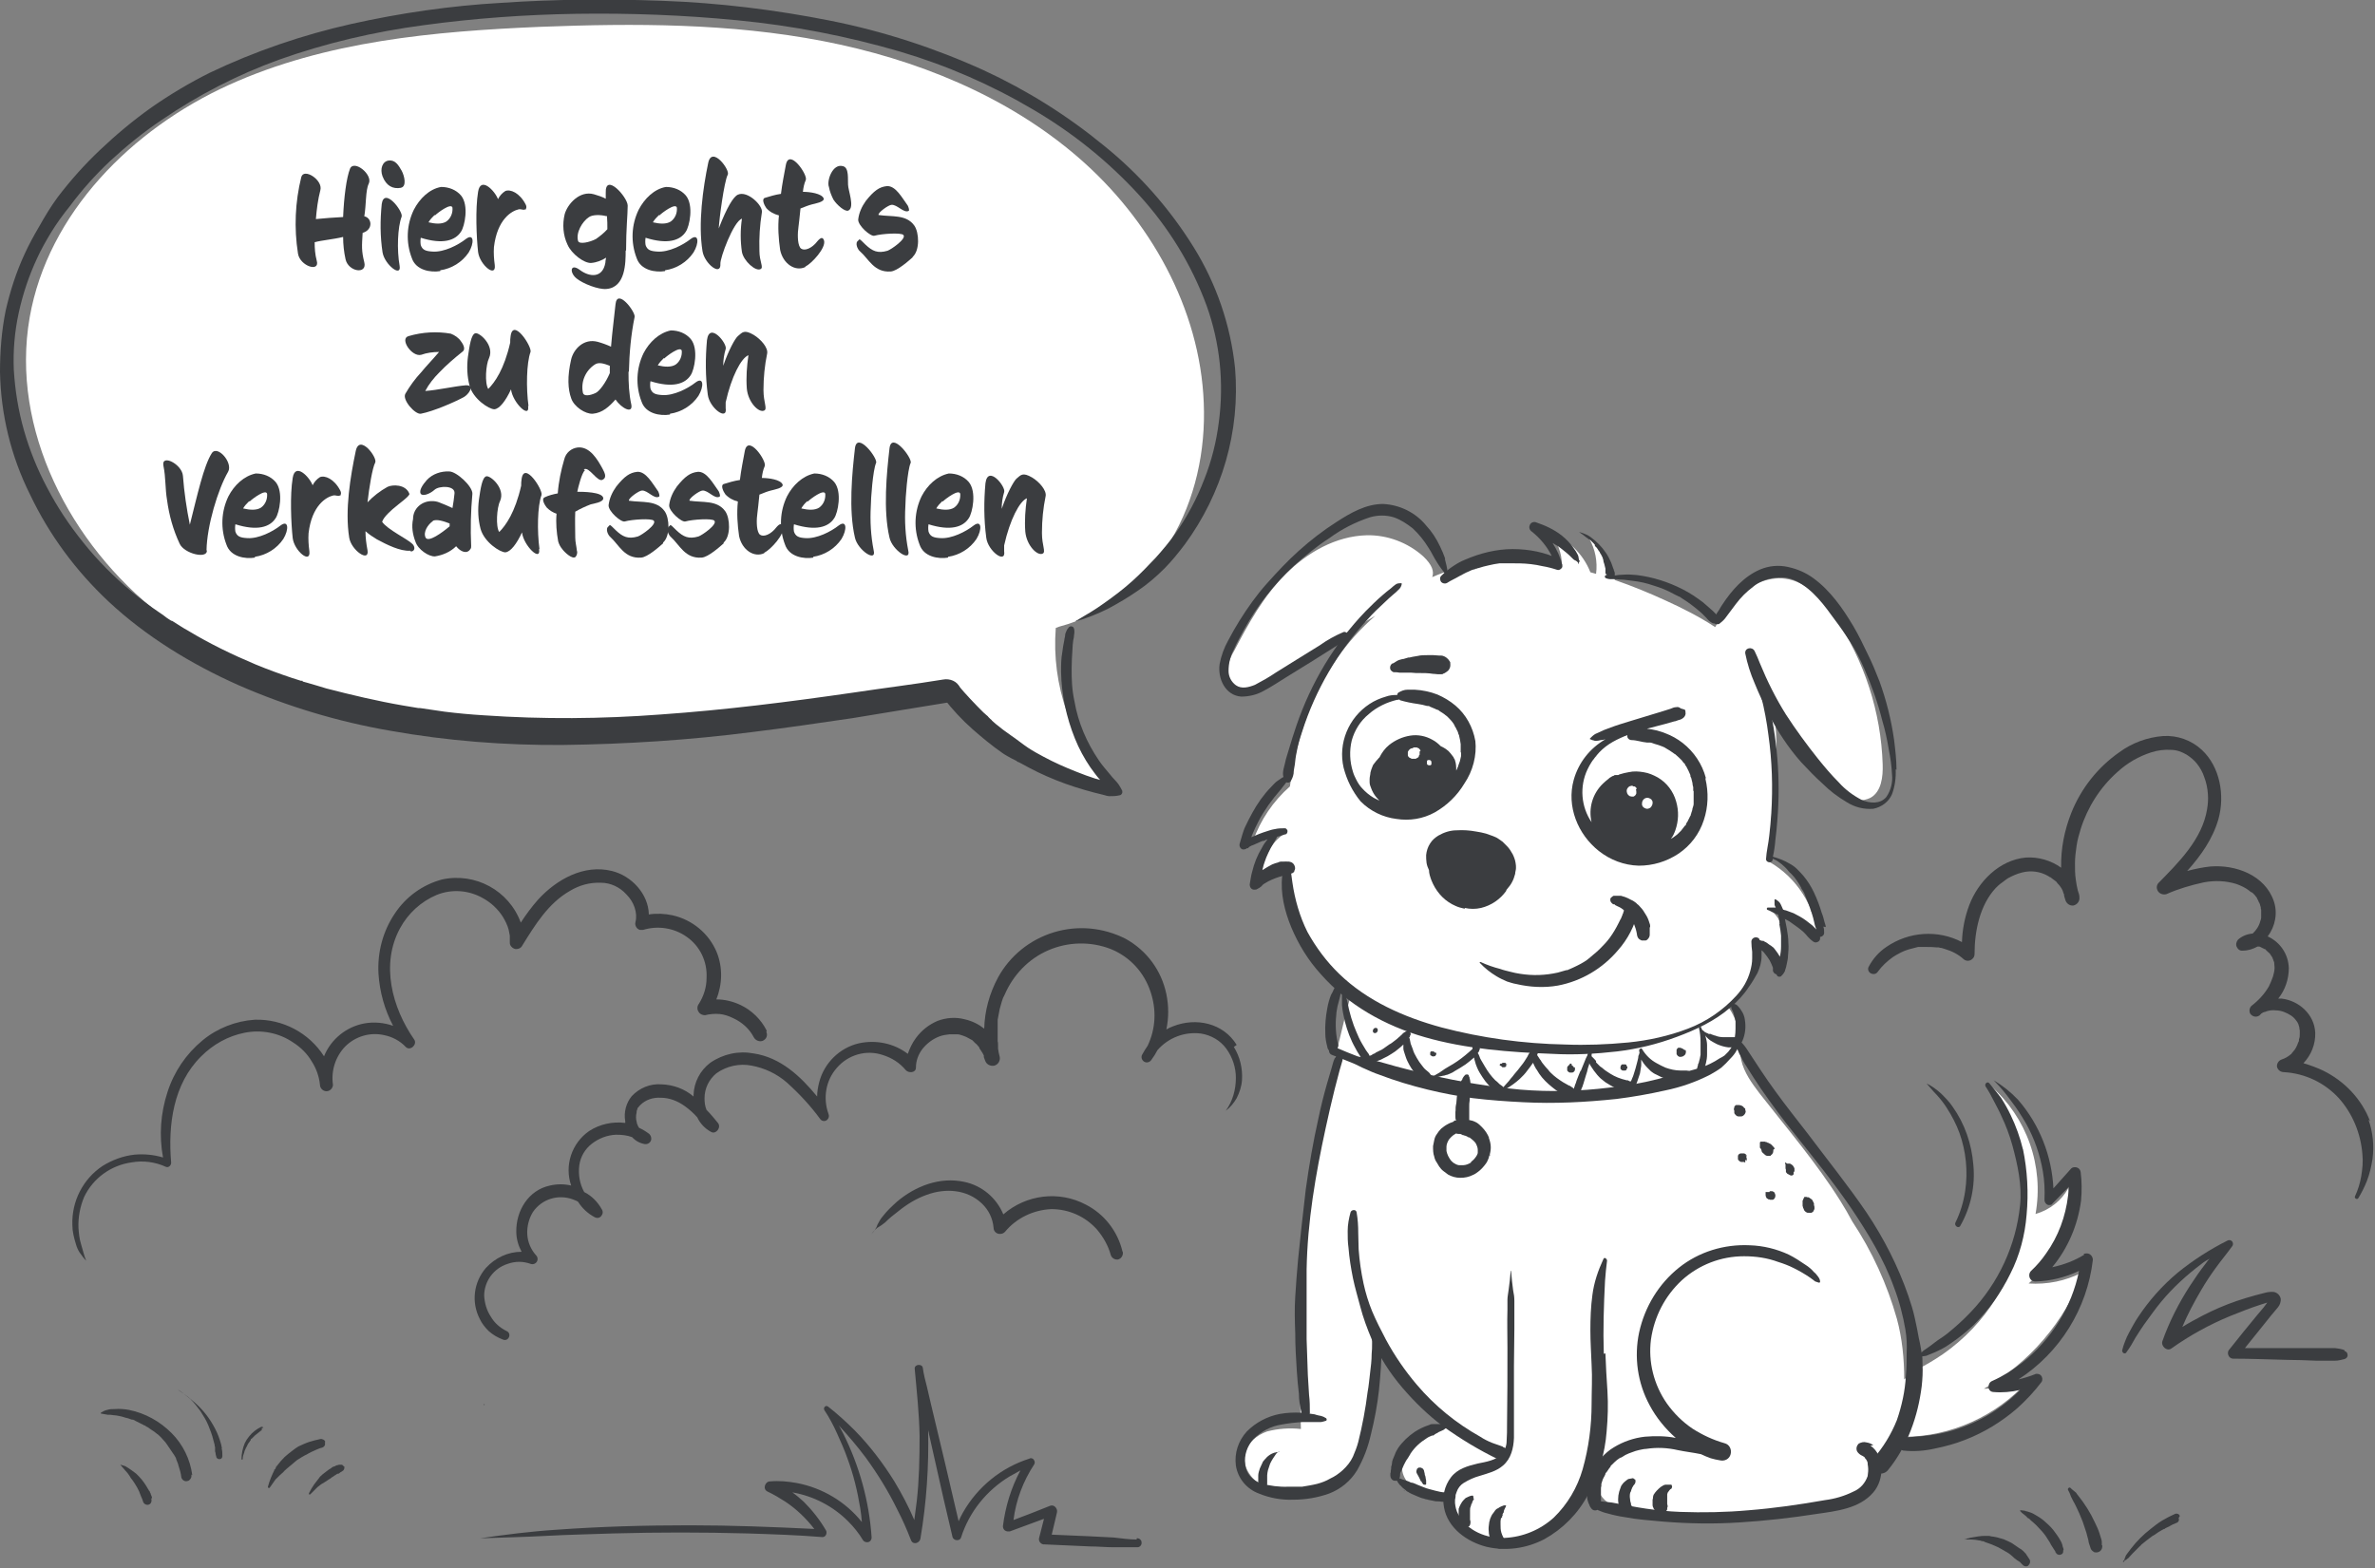 <?xml version="1.0" encoding="UTF-8"?>
<svg xmlns="http://www.w3.org/2000/svg" id="Komponente_30_1" version="1.1" viewBox="0 0 584.2 385.8">
  <rect x="0" y="0" width="584.2" height="385.8" fill="#808080" stroke="none"/>
  <defs>
    <style>
      .st0 {
        fill: #3b3d40;
      }

      .st1 {
        fill: #fff;
      }
    </style>
  </defs>
  <g id="Gruppe_892">
    <g id="Gruppe_891">
      <path id="Pfad_2950" class="st0" d="M499.5,384.1c-.4-.6-.8-1.2-1.2-1.8-.3-.3-.6-.7-.9-.9-.2-.2-.4-.3-.6-.4-.5-.4-1.1-.7-1.6-1.1-.4-.3-.9-.5-1.3-.7-.4-.2-.7-.3-1.1-.5-.3,0-.5-.2-.8-.2-.5-.2-1.1-.3-1.6-.4-.4,0-.7-.1-1.1-.2-.3,0-.6,0-1,0-1.1,0-2.2.2-3.3.4-.3,0-.5.1-.8.2-.1,0-.3,0-.4.1,0,0-.4.2-.4.1,0,0-.1,0-.1,0,0,0,0,.1,0,.1,0,0,.1,0,.1,0,0,0,0,0,0,0,0-.1.3,0,.4,0h.4c.3,0,.5,0,.8,0,.6,0,1.2.1,1.7.2.3,0,.6.1.8.2-.1,0,0,0,0,0,0,0,.2,0,.2,0,.2,0,.4.1.5.2.6.2,1.1.4,1.7.6.5.2,1.1.5,1.6.7.9.5,1.8,1,2.6,1.5.4.3.8.6,1.1.9.2.2.4.4.6.5.2.2.5.4.7.5l.3.2c0,0,.2.1.2.2.2.2.4.4.6.6.2.2.5.3.8.3.2,0,.5-.1.6-.3.4-.4.5-1,.2-1.4"></path>
      <path id="Pfad_2951" class="st0" d="M498.2,382.3s0,0,0,0c0,0,.1.1.2.2l-.2-.3Z"></path>
      <path id="Pfad_2952" class="st0" d="M491.8,378.4c0,0,.1,0,.2,0,0,0,0,0,.1,0h-.3"></path>
      <path id="Pfad_2953" class="st0" d="M507.6,381.3s0,.2,0,.1c0,0,0,0,0-.1,0-.2-.1-.5-.2-.7-.1-.6-.3-1.1-.6-1.6-.5-.9-1.1-1.7-1.7-2.5-.3-.4-.7-.8-1.1-1.2-.4-.4-.8-.7-1.2-1.1-.7-.6-1.5-1.1-2.4-1.6-.2-.1-.5-.3-.8-.4-.3-.1-.6-.2-.9-.3-.2,0-.4-.1-.7-.2-.3,0-.6-.1-.9-.1,0,0-.2,0-.2.1,0,0,0,0,0,.1.2.1.3.3.4.4.2.1.3.3.5.4.3.2.6.5.9.8h-.1c.3.1.6.3.9.6,0,0-.1,0-.2-.1.5.4,1.1.9,1.6,1.4.5.5.9,1,1.4,1.5.3.4.7.8,1,1.3.3.5.6.9.9,1.4.2.4.4.8.7,1.2.2.4.5.7.7,1.1v.2c0,0,.1,0,.1,0,0,0,.1.2.1.2.3.4.9.5,1.3.2,0,0,.1,0,.2-.1,0-.1.2-.3.2-.4,0-.2,0-.3,0-.4"></path>
      <path id="Pfad_2954" class="st0" d="M517,380.3h0c0,0,0,.1,0,0"></path>
      <path id="Pfad_2955" class="st0" d="M517,380.2v-.2c0-.1,0-.2,0-.4,0-.3,0-.5-.1-.8-.1-.4-.3-.9-.4-1.3-.3-1-.7-1.9-1.2-2.9-1.1-2.4-2.5-4.6-4.1-6.6-.2-.2-.3-.4-.5-.7-.2-.2-.4-.3-.6-.5-.3-.2-.6-.5-.8-.7-.3-.3-.8.2-.6.5.3.5.5,1,.7,1.6.1.2.2.4.3.6.1.2.2.4.3.6.5.8.8,1.6,1.2,2.4.4.8.7,1.7,1.1,2.6.3.9.6,1.8.9,2.7.2.6.3,1.3.5,1.9,0,.3.1.6.2.9.1.4.3.8.4,1.2.2.4.5.6.8.8.3.1.7.1,1,0,.7-.2,1.1-.9,1-1.7h0"></path>
      <path id="Pfad_2956" class="st0" d="M515,374.6s0,0,0,.1c0,0,0,.1,0,.2l-.2-.3Z"></path>
      <path id="Pfad_2957" class="st0" d="M536.2,373c-.2-.5-.7-.7-1.2-.5-1.1.5-2.1,1-3.1,1.6-1,.6-1.9,1.3-2.9,2.1-1.8,1.4-3.4,3-4.8,4.8-.2.3-.4.5-.6.8-.2.3-.4.5-.6.8,0,.1-.2.3-.2.4,0,.2-.1.3-.2.5,0,0,0,.1,0,.2,0,0,0,0-.1.1,0,.1-.2.3-.3.4,0,.1.1.2.2.1s.2-.2.2-.3c0,0,0,0,0-.1,0,0,0,0,0,0,0,0,0,0,.1,0,.1,0,.3-.1.4-.2.1-.1.2-.2.4-.3.4-.4.7-.8,1.1-1.2s.8-.8,1.2-1.2c.2-.2.4-.4.6-.6.1,0,.2-.2.3-.3,0,0,0,0,0,0h0s0,0,0,0c0,0,0,0,.1-.1.9-.7,1.7-1.4,2.7-2.1h0s0,0,0,0c0,0,.1,0,.2-.1.2-.1.3-.2.5-.3.2-.2.5-.3.7-.5.5-.3,1-.6,1.4-.8h.2c0-.1.1-.2,0-.1s0,0,0,0c.2-.1.4-.2.6-.3h0c0,0,.1,0,.2-.1.1,0,.3-.1.4-.2.5-.3,1.1-.6,1.7-.8.5-.2.7-.7.5-1.2"></path>
      <path id="Pfad_2958" class="st0" d="M576.7,332.2c-.8-.3-1.5-.4-2.3-.5h-1.7c-1,0-2.1,0-3.1,0-2.4,0-4.7,0-7.1,0-3.4,0-6.9,0-10.3,0l4.9-6.1c1-1.3,2.1-2.6,3.2-3.9.5-.6.8-1.4.7-2.2-.2-.8-.8-1.4-1.6-1.6-.8-.1-1.5,0-2.3.2-.8.2-1.5.4-2.3.6-1.5.4-3.1.9-4.6,1.4-2.9,1-5.7,2.2-8.4,3.6-1.7.9-3.4,1.8-5,2.8,1.3-3.1,2.9-6.1,4.6-9,1.1-1.9,2.3-3.7,3.6-5.5,1.3-1.8,2.8-3.6,4.1-5.4.3-.4.2-1-.2-1.3-.3-.2-.6-.2-.9-.1-4.4,2.2-8.6,4.9-12.4,8-3.7,3.1-7,6.8-9.7,10.9-.8,1.2-1.5,2.5-2.2,3.8-.4.7-.7,1.4-1,2.2-.3.7-.5,1.4-.7,2.2,0,.3.2.6.5.7.2,0,.4,0,.5-.2.9-1.2,1.6-2.4,2.3-3.7.7-1.1,1.4-2.2,2.1-3.2,1.4-1.9,2.7-3.8,4.2-5.6,2.9-3.5,6.3-6.6,9.9-9.3.6-.5,1.3-.9,2-1.3-.3.3-.6.7-.8,1-1.5,1.9-2.8,3.8-4.1,5.8-2.7,4.2-5,8.7-6.7,13.5-.4,1.2,1.1,2.6,2.2,1.8,4.5-3.2,9.4-5.9,14.5-8,2.5-1,5-2,7.5-2.8.5-.2,1.1-.3,1.6-.5-.3.4-.6.8-.9,1.2l-1.6,1.9c-2.3,2.8-4.6,5.6-6.8,8.4-.5.5-.5,1.3,0,1.9.2.2.5.4.9.4,4.4,0,8.8.2,13.3.3,2.4,0,4.7.1,7.1.2,1.1,0,2.1,0,3.2,0,.5,0,1,0,1.5,0,.8,0,1.5-.2,2.3-.4.6-.2.9-.7.7-1.3,0-.3-.4-.6-.7-.7"></path>
      <path id="Pfad_2959" class="st0" d="M583,275.9c-2.1-5.5-6.3-9.9-11.6-12.5-1.5-.7-3.1-1.3-4.8-1.8,1.9-2,3-4.7,2.9-7.5-.2-4.5-4-7.9-8.3-8.4-.3,0-.5,0-.8,0,1.7-2.1,2.6-4.8,2.6-7.5-.1-3.4-2.1-6.4-5.2-7.8,1.9-2.5,2.5-5.8,1.5-8.7-2.2-6.4-9.4-9-15.6-8.5-1.9.2-3.8.6-5.7,1.1,3.4-3.8,6.3-7.9,7.7-12.8,1.6-5.8.4-12.8-4.1-17-2.6-2.4-6-3.6-9.5-3.4-3.9.3-7.7,1.7-10.8,4-5.3,3.7-9.4,8.9-11.8,14.9-1.7,4.3-2.6,8.8-2.5,13.5-2.5-1.8-5.6-2.7-8.7-2.5-6.5.6-11.7,5.9-13.9,11.7-1.1,2.9-1.7,6-1.8,9.1-5.9-3.1-13.1-2.6-18.6,1.2-1.8,1.2-3.3,2.9-4.3,4.8-.4.6-.1,1.4.5,1.7.6.3,1.3.2,1.7-.4,1-1.4,2.3-2.6,3.7-3.6.2-.1.5-.3.8-.5.4-.2.7-.4,1.1-.6.6-.3,1.3-.6,2-.8.8-.2,1.5-.4,2.3-.6.2,0,.4,0,.6,0h.1s.2,0,.2,0c.4,0,.8,0,1.2,0,.8,0,1.6,0,2.4.1,0,0,.1,0,.2,0,0,0,.1,0,.1,0,.2,0,.4,0,.6.1.4,0,.8.2,1.2.3,1.7.5,3.3,1.3,4.6,2.5.7.6,1.7.5,2.3-.2.3-.3.4-.7.4-1.1,0-5.6,1.3-12,5.2-16.2.5-.5.9-.9,1.5-1.3.3-.2.5-.4.8-.6.2-.2.6-.4.7-.5,1.1-.6,2.2-1.1,3.4-1.4,2.2-.6,4.6-.3,6.6.9,0,0,.3.2.3.2.2,0,.3.2.5.3.3.2.5.4.8.6.2.1.4.3.5.5.2.3.5.5.7.8,0,0,.1.2.2.3s.1.2.2.3c0,0,0-.1,0,0,.2.3.3.6.4.9,0,.2.1.3.2.5h0c0,.5.2.9.3,1.3.2.9,1,1.6,2,1.5.9-.2,1.6-1,1.5-2,0-.6-.2-1.1-.4-1.7-.2-.9-.4-1.8-.5-2.7-.2-1.3-.2-2.7-.2-4,0-1.4.2-2.9.4-4.3.2-1.4.6-2.8,1-4.1,1.7-5.4,4.8-10.3,9.1-14.1,2.4-2.2,5.2-3.8,8.3-4.8,1.6-.5,3.2-.7,4.8-.6,1.4,0,2.7.5,3.9,1.2.9.6,1.8,1.3,2.5,2.2.8,1,1.4,2.1,1.8,3.3.5,1.3.8,2.7.9,4.2.1,1.3,0,2.5-.2,3.7-1.2,7.4-7,13.1-12,18.2-.5.6-.5,1.4,0,2.1.5.6,1.3.8,2,.6,2.9-1.3,6-2.2,9.2-2.9,2.7-.5,5.4-.4,8,.4,1.1.4,2.2.9,3.1,1.6.2.2.5.4.7.5,0,0,.1,0,.1,0,.1.1.3.3.4.4.2.2.4.4.5.6.1.1.2.2.3.4,0,0,0,0,0,0,0,0,0,0,0,.1.2.3.3.5.4.8,0,.1.1.2.2.3,0,0,0,.2.1.3,0,.2.1.4.2.7,0,.1,0,.5.1.6,0,.5,0,1,0,1.5h0c0,.2,0,.4,0,.5,0,.3-.1.5-.2.8-.3,1.2-1,2.3-1.9,3.1-1.3.1-2.6.6-3.6,1.5-.4.5-.6,1.2-.3,1.8.3.6.8,1,1.5.9,1.3,0,2.5-.4,3.6-1,0,0,.1,0,.2,0,.2,0,.4,0,.5.1h0s0,0,0,0c.3.2.7.3,1,.5,0,0,0,0,.1,0s0,0,0,0c.2.1.3.2.4.4.3.2.5.5.8.7.2.3.4.6.6.9,0,0,.1.2.1.2,0,.1.1.3.2.5,0,.2.1.4.2.5,0,0,0,0,0,0,0,0,0,0,0,.1,0,.4.1.9.1,1.3,0,.7-.2,1.5-.4,2.2-.3.8-.6,1.6-1,2.4-1.1,1.9-2.6,3.5-4.3,4.8h0c-.5.5-.6,1.3-.3,1.9.5.7,1.4,1,2.2.5.1,0,.2-.2.3-.3-.2.2.2-.1.2-.2.2-.1.3-.2.5-.3.1,0,.2-.1.3-.1,0,0-.2,0,0,0,.2,0,.4-.1.6-.2.7-.2,1.4-.3,2.2-.2,1.4,0,2.7.6,3.8,1.3.6.4,1.1,1,1.5,1.6.2.3.3.6.4,1,0,0,.2.7.1.4,0,.2,0,.4.1.6,0,.2,0,.4,0,.6,0,0,0,.1,0,.2h0c0,.5,0,1-.2,1.4,0,.1,0,.2,0,.3,0,.2-.1.4-.2.5-.1.4-.3.8-.5,1.2-.2.4-.4.7-.7,1-.1.2-.3.3-.4.5,0,0-.1.2-.2.2,0,0,0,0,0,0h0c-.7.6-1.4,1-2.3,1.3-.8.3-1.2,1.1-1.1,1.8.2.8.9,1.3,1.7,1.3,5.2.3,10,2.6,13.5,6.4,3.4,3.8,5.4,8.7,5.8,13.8.2,1.8,0,3.7-.3,5.5-.3,1.7-.8,3.3-1.5,4.8-.3.5.5,1,.8.5.8-1.3,1.5-2.7,2.1-4.2.7-1.8,1.1-3.6,1.4-5.5.4-3.2.1-6.5-1-9.6"></path>
      <path id="Pfad_2960" class="st0" d="M119.1,345.5c0,0-.1,0-.1.1s0,.1.1.1.1,0,.1-.1,0-.1-.1-.1"></path>
      <path id="Pfad_2961" class="st0" d="M276.1,307.9c-1.2-5-4.5-9.2-9-11.5-6.6-3.5-14.7-2.5-20.3,2.4-1.7-4.1-5.3-7.1-9.6-8-6-1.3-12,1-16.6,4.9-1.2,1.1-2.4,2.2-3.4,3.5-.6.7-1,1.4-1.4,2.2-.1.4-.3.8-.6,1.2-.2.4-.6.7-.8,1,0,0,0,0,0,0,.4-.6.9-1.1,1.4-1.5.7-.4,1.3-.8,1.9-1.3,1-1,2.1-1.9,3.3-2.8,2.1-1.7,4.4-3.1,6.9-4,4.6-1.7,9.9-1.4,13.6,2.1,1.7,1.6,2.7,3.7,2.9,6,0,.9.8,1.6,1.7,1.5.4,0,.8-.2,1.1-.5,2.8-3.4,7-5.4,11.4-5.6,4.3,0,8.4,1.8,11.3,5.1,1.5,1.8,2.7,3.9,3.3,6.1.2.8,1,1.3,1.8,1.2.8-.2,1.3-1,1.2-1.8"></path>
      <path id="Pfad_2962" class="st0" d="M304.2,257.1c-3.3-5.4-10-6.8-15.6-4.6-.6.2-1.2.5-1.7.8.6-2.9.6-5.8,0-8.7-1.2-5.8-4.8-10.7-10-13.6-5.5-2.8-11.8-3.4-17.7-1.6-5.9,1.8-10.8,5.8-13.7,11.1-2.1,3.9-3.3,8.2-3.4,12.6-1.4-1.1-3-1.9-4.8-2.3-2.2-.6-4.6-.4-6.7.4-2.1.9-3.9,2.3-5.3,4.2-.9,1.2-1.5,2.5-2,3.9-3.4-2.6-7.8-3.5-12-2.6-4.8,1.1-8.6,4.9-9.8,9.6-.3,1.2-.5,2.3-.5,3.5-4.1-5-9-9.6-15.6-10.6-3.7-.7-7.5.1-10.7,2.3-2.5,1.9-4,4.8-4.1,7.9,0,.1,0,.3,0,.4-2.2-1.9-5-2.9-7.9-3-2.8-.2-5.4.9-7.3,2.9-1.4,1.7-2,4-1.6,6.2,0,.1,0,.2,0,.4-3.1-.4-6.3.3-8.9,2-4.3,3-6.1,8.5-4.4,13.4-1.7-.4-3.5-.4-5.2,0-5.3,1.1-8.4,6.2-8.3,11.4,0,1.7.5,3.4,1.3,4.9-3.4,0-6.5,1.5-8.8,4-3,3.5-3.6,8.4-1.5,12.5.5,1.1,1.3,2.1,2.2,3,1,.9,2.2,1.6,3.5,2.1,1.4.6,2.3-1.5.9-2.1-1.6-.8-3-2-3.9-3.6-1-1.5-1.5-3.3-1.6-5.1,0-3.5,2.3-6.7,5.7-7.8,1.9-.7,3.9-.7,5.8,0,.7.2,1.4-.2,1.6-.9.1-.4,0-.9-.3-1.2-1.3-1.4-2.1-3.3-2.2-5.2-.1-1.9.4-3.9,1.4-5.5,2.2-3.2,6.2-4.4,9.8-3.1.4.2.9.3,1.3.6,1,1.6,2.4,2.9,4.1,3.8.6.3,1.2.2,1.6-.3.4-.5.5-1.1.1-1.7-1-1.8-2.5-3.3-4.3-4.2-1.1-2-1.5-4.3-1.2-6.6.3-2.1,1.4-4,3.1-5.3,1.7-1.3,3.7-2.1,5.9-2.2,1.4,0,2.7.1,4,.6.8.9,1.9,1.5,3.1,1.7.8.1,1.5-.4,1.6-1.2,0-.5-.1-.9-.5-1.3-.8-.6-1.6-1.1-2.5-1.5-.1-.2-.2-.3-.3-.5,0-.2-.2-.4-.2-.5,0-.2-.1-.3-.1-.5-.2-.7-.2-1.5,0-2.3,0,0,0-.1,0-.2h0c0-.3.2-.5.2-.7,0-.1,0-.2.2-.3.1-.2.3-.4.5-.6,1.3-1.3,3.1-1.9,5-1.8,2.2,0,4.2.8,6,2.1,1.1.8,2.1,1.7,3,2.7.7,1.5,1.9,2.8,3.4,3.6,1.2.7,2.6-1.1,1.7-2.2s-1.8-2.2-2.8-3.2c-.4-.9-.5-1.9-.5-2.9,0-2.4,1.1-4.6,2.9-6.1,2.5-1.8,5.7-2.5,8.7-1.9,3.2.6,6.2,2,8.7,4.2,3,2.7,5.8,5.7,8.2,9,.4.5,1.2.6,1.7.1.4-.4.5-.9.3-1.4-1.4-3.9-.7-8.2,2-11.3,2.8-3.3,7.3-4.6,11.4-3.2,2.2.7,4.1,1.9,5.6,3.7.7.8,2.5.7,2.5-.6,0-1.7.6-3.3,1.6-4.6,1.1-1.4,2.6-2.5,4.2-3.1.8-.3,1.6-.4,2.4-.5h.4c.2,0,.4,0,.7,0,.2,0,.4,0,.6,0h.2s.2,0,.2,0c.4,0,.8.2,1.2.3.4.1.7.3,1,.4.4.2.7.4,1.1.6.2.1.4.2.5.4h0c.1,0,.2.2.3.3.4.3.7.6,1,1,0,0,.2.2.2.3,0,0,0,0,0,.1.1.2.3.4.4.6.3.4.5.8.7,1.2,0,0,0,.1,0,.2s0,.2,0,.2c.1.3.2.5.3.8.3,1,1.3,1.5,2.3,1.3,1-.3,1.5-1.3,1.3-2.2-.2-.7-.3-1.3-.4-2,0-.1,0-.3,0-.4,0,0,0-.2,0-.3,0-.4,0-.8-.1-1.1,0-1.4,0-2.8,0-4.1v-.4s0-.3,0-.4c0-.3,0-.6.1-.9.1-.7.3-1.4.4-2.1.2-.6.3-1.2.5-1.8.2-.7.4-1.2.7-1.7,2.1-4.9,5.9-8.9,10.8-11,4.9-2.1,10.4-2.2,15.3-.3,4.7,1.9,8.2,5.7,9.8,10.5,1.5,4.4,1.3,9.1-.7,13.3-.5.7-.9,1.4-1.3,2.1-.4.6-.2,1.4.4,1.8s1.4.2,1.8-.4c.6-.8,1.1-1.6,1.5-2.4,2.7-3.1,6.7-4.6,10.7-4.1,2.5.4,4.8,1.7,6.3,3.8,1.5,2.1,2.3,4.6,2.3,7.1,0,2.9-.8,5.8-2.5,8.1,0,0,0,0,0,0,1.1-.8,2-1.9,2.7-3.1.7-1.4,1.2-2.9,1.3-4.4.2-2.9-.5-5.8-2-8.2"></path>
      <path id="Pfad_2963" class="st0" d="M188.6,253.6c-1.4-2.8-3.7-5-6.4-6.3-1.9-.9-3.9-1.4-6-1.4,1.5-3.7,1.6-7.9.1-11.6-1.9-4.6-6-8-10.9-9.1-1.9-.4-3.9-.5-5.8-.2-.1-5-4.2-9.5-9.1-10.7-6.9-1.7-13.6,2.1-18.1,7-1.6,1.8-3,3.7-4.3,5.7-2.9-7.9-11.2-12.4-19.4-10.6-4.8,1.3-8.9,4.3-11.6,8.4-2.9,4.3-4.3,9.5-4,14.8.3,4.5,1.5,8.8,3.6,12.8-2.3-.8-4.7-1-7-.6-4.5.8-8.3,3.9-10,8.1,0,0,0,0,0,0-3.7-5.8-10.2-9.2-17-9-4.7.3-9.3,2.1-12.9,5.1-4,3.3-7,7.7-8.6,12.7-1.7,5.2-2.1,10.7-1.1,16.1-2.3-.7-4.7-.9-7-.7-2.8.3-5.5,1.3-7.9,2.8-4.8,3.2-7.6,8.7-7.4,14.5,0,1.6.4,3.2.9,4.8.2.7.5,1.4.9,2,.5.7,1,1.4,1.6,2,0,0,0,0,0,0,0,0,0,0,0,0-.3-.7-.5-1.4-.7-2.1-.2-.7-.4-1.4-.6-2.1-.4-1.3-.5-2.6-.6-3.9-.1-2.6.4-5.2,1.4-7.6,2.2-4.6,6.6-7.8,11.7-8.5,2.8-.5,5.8-.1,8.4,1.1.7.3,1.3-.4,1.3-1-.8-9.3.5-19.4,7.4-26.2,2.9-2.9,6.6-5,10.7-5.8,4.1-.8,8.4,0,11.9,2.4,1.9,1.2,3.5,2.8,4.6,4.7,1.1,1.7,1.8,3.7,2,5.7,0,.9.8,1.6,1.6,1.6.9,0,1.6-.8,1.6-1.6-.5-3.4.6-6.9,3-9.4,2.5-2.5,6.1-3.6,9.6-2.8,2,.4,3.9,1.4,5.3,2.9,1.1,1.1,2.9-.6,2.1-1.8-5.5-7.9-8.3-18.6-3.5-27.4,2-3.7,5.2-6.6,9-8.2,3.7-1.5,7.9-1.2,11.4.8,2,1.1,3.7,2.7,4.9,4.6.6,1,1.1,2,1.4,3.1.1.5.2,1,.3,1.5,0,.6,0,1.2,0,1.8,0,.7.6,1.3,1.3,1.5.7.1,1.5-.2,1.8-.9,3.1-5,6.4-10.4,11.7-13.4,2.3-1.4,4.9-2.1,7.6-2,2.4,0,4.7,1.1,6.3,2.9.9.9,1.6,2,2,3.2.4,1.2.5,2.4.2,3.6-.2.8.3,1.7,1.1,1.9.3,0,.5,0,.8,0,3.6-1.1,7.6-.5,10.7,1.7,3.3,2.3,5.1,6.1,4.9,10.1,0,2.3-.7,4.5-1.9,6.4-.4.5-.5,1.3-.1,1.9.3.6,1,.9,1.6.9,1.2-.3,2.4-.4,3.6-.3,1.1.1,2.3.5,3.3,1,2.2,1,4,2.6,5.1,4.7.4.8,1.4,1.2,2.2.9.9-.4,1.3-1.3.9-2.2"></path>
      <path id="Pfad_2964" class="st0" d="M279.6,378.8c-1.9,0-3.8-.3-5.7-.5-2-.1-4-.2-5.9-.3l-9.3-.4c.4-1.8.9-3.6,1.3-5.5.2-.9-.7-2-1.7-1.6-3,1.2-6,2.4-9,3.5.6-4.9,2.4-9.6,5.1-13.7.3-.5,0-1.2-.4-1.4-.2-.1-.5-.2-.8,0-6.9,2.2-12.7,6.9-16.3,13.2-.4.7-.8,1.5-1.1,2.2-2.2-9.6-4.5-19.2-6.8-28.8-.3-1.4-.7-2.9-1-4.3-.4-1.5-.8-3.1-1-4.6-.1-1.1-2.1-1-2,.2.5,5.5,1.1,11,1.2,16.5,0,5.4-.1,10.8-.7,16.1-.2,1.6-.4,3.1-.6,4.6-1.4-3.3-3.1-6.5-4.9-9.5-2.8-4.5-6-8.7-9.7-12.5-2.1-2.1-4.3-4.1-6.6-5.9-.6-.5-1.3.3-.9.9,1.2,1.8,2.2,3.7,3.1,5.7.9,2,1.8,4,2.5,6,1.5,4,2.5,8.1,3.2,12.4.2,1.1.3,2.3.4,3.4-4-5-9.7-8.4-16-9.6-2.2-.4-4.4-.6-6.6-.4-1.2,0-1.9,1.9-.6,2.5,1.5.7,3,1.6,4.4,2.5,2.7,1.8,5.1,4.1,7.1,6.7-10.2-.5-20.4-.9-30.6-.9-11,0-21.9.3-32.9,1.1-6.3.4-12.5,1.2-18.7,2.1,0,0,0,0,0,0,0,0,0,0,0,0,5.4-.2,10.9-.3,16.3-.6,5.5-.3,11-.4,16.5-.6,11-.3,21.9-.3,32.9,0,6.2.2,12.4.4,18.5.9.6,0,1-.5,1-1.1,0-.2,0-.3-.1-.5-1.5-2.6-3.4-5-5.5-7.1-.9-.8-1.8-1.6-2.8-2.3,5.2.9,10,3.4,13.7,7.1,1.4,1.4,2.7,3,3.7,4.7.4.5,1.1.6,1.6.3.3-.2.5-.6.5-1-.6-8.9-3-17.6-7-25.6-.4-.7-.7-1.4-1.1-2,2.4,2.6,4.6,5.2,6.7,8,2.9,4,5.5,8.2,7.7,12.7,1.3,2.5,2.4,5,3.4,7.6.5,1.2,2.1.7,2.3-.4,1.5-8.9,2.1-17.8,1.9-26.8,0,.3.2.7.2,1,1.2,5.3,2.4,10.7,3.6,16,.7,3.1,1.5,6.3,2.2,9.4.2.6.9.9,1.5.7.3-.1.5-.3.6-.6,2-6.3,6.3-11.6,11.9-15,.9-.5,1.8-1,2.7-1.5-2.3,4.3-3.7,8.9-4.3,13.7,0,.7.4,1.2,1.1,1.3.2,0,.4,0,.6,0,2.8-1,5.6-2.1,8.4-3.1-.4,1.6-.8,3.1-1.2,4.7-.2.7.3,1.5,1.1,1.6.1,0,.2,0,.3,0l11.2.5c1.9,0,3.8.2,5.7.2,2,0,3.9,0,5.9,0,.6,0,1.1-.6,1-1.2,0-.6-.6-1.1-1.2-1"></path>
      <path id="Pfad_2965" class="st0" d="M38.5,352.7h0c0,0,0,0,0,0h0"></path>
      <path id="Pfad_2966" class="st0" d="M47.3,363c-.5-3.9-2.3-7.6-5.1-10.4-2.9-2.9-6.5-4.9-10.5-5.7-1.1-.2-2.3-.3-3.5-.2-.6,0-1.2,0-1.8.2-.6.1-1.1.4-1.6.7,0,0,0,.1,0,.2,0,0,0,0,0,0,.5.1,1.1.2,1.7.3.5,0,.9,0,1.4.1.4,0,.9.1,1.4.2.5.1,1,.2,1.5.4.4.1.9.2,1.3.4.1,0,.2,0,.3.1,0,0,.1,0,.2,0s0,0,0,0c.1,0,.2,0,.3.1.1,0,.3.1.4.2.4.2.8.4,1.2.6.2.1.4.2.6.3.1,0,.2.1.3.2h.2c.2.2.4.3.6.4.2.1.4.2.6.4.4.3.8.5,1.2.8.2.1.3.3.5.4h0c0,0,0,0,.1.1h0c.1,0,.2.1.3.2.3.3.7.6,1,1,.3.3.6.7.9,1h0c0,.1.1.2.2.3.1.2.3.4.4.6.5.7,1,1.5,1.5,2.2.1.2.3.5.4.7,0,0,0,0,0,.1h0c0,.1.1.2.1.3.2.5.4.9.5,1.4.3.9.6,1.9.7,2.9.2.7.9,1.1,1.5.9.3,0,.6-.3.8-.6.2-.3.2-.6.2-1"></path>
      <path id="Pfad_2967" class="st0" d="M35.7,350.8h0c.2.2.1,0,0,0"></path>
      <path id="Pfad_2968" class="st0" d="M54.6,356.4c-.1-.7-.3-1.4-.5-2-.4-1.3-1-2.6-1.7-3.8-1.3-2.3-3.1-4.4-5.2-6.1-1.1-1-2.3-1.8-3.5-2.6,0,0,0,0,0,0,.6.3,1.1.7,1.6,1.1.5.4,1,.8,1.5,1.2.9.9,1.7,1.9,2.5,3,.7,1.1,1.4,2.2,1.9,3.4.5,1.2,1,2.5,1.3,3.8.1.4.2.7.3,1.1,0,.2,0,.4.1.5v.3c0,0,0,0,0,0h0s0,.2,0,.3c0,0,0,.1,0,.1,0,0,0,.2,0,.2,0,.2,0,.3.1.5,0,.3.1.7.2,1,0,.4.5.7.9.6.3,0,.6-.3.6-.7,0-.7,0-1.4-.2-2"></path>
      <path id="Pfad_2969" class="st0" d="M68,360.8s0,0,0,0c0,0,0-.1,0-.1l-.2.2"></path>
      <path id="Pfad_2970" class="st0" d="M71.9,357c0,0,.1,0,.2-.1,0,0,0,0,0,0,0,0-.2.1-.3.2"></path>
      <path id="Pfad_2971" class="st0" d="M67.5,361.7c0,0,0-.1,0-.2h0s0,.1-.1.2"></path>
      <path id="Pfad_2972" class="st0" d="M80,354.8c0-.3-.3-.5-.5-.6-.2-.1-.5-.2-.8-.1-.9.2-1.8.4-2.7.7-.9.3-1.7.7-2.6,1.1-.5.3-.9.6-1.3.9-.7.5-1.4,1.1-2.1,1.7-.7.7-1.3,1.4-1.9,2.2-.1.1-.2.3-.3.5,0,.1,0,.2-.2.3-.7,1.4-1.3,2.8-1.7,4.3,0,.1,0,.2.1.3,0,0,.2,0,.3,0,.4-.6.8-1.1,1.2-1.7,0-.1.2-.2.3-.4,0,0,0-.1.2-.2h0c0,0,0,0,0,0,.3-.3.5-.5.8-.8.3-.3.6-.5.9-.8.2-.3.5-.5.8-.8.8-.7,1.7-1.4,2.5-2.1.4-.2.7-.5,1.1-.7.4-.2.8-.5,1.3-.7.8-.5,1.5-.8,2.4-1.2.5-.2.9-.4,1.4-.5.6-.2.9-.7.7-1.3"></path>
      <path id="Pfad_2973" class="st0" d="M64.8,351.3c-.1-.2-.4-.3-.6-.2-.6.3-1.1.6-1.6,1-.5.4-.9.8-1.3,1.3-.2.3-.4.5-.6.8-.2.3-.3.6-.5.9-.5,1.2-.8,2.6-.8,3.9,0,.2.3.2.3,0,0-.6.2-1.2.4-1.7,0-.3.2-.5.3-.8,0-.1.1-.3.2-.4,0,0,0-.1.1-.2h0s0,0,0,0h0c.2-.4.3-.7.5-.9.2-.2.3-.5.5-.7h0c0,0,0,0,0,0v-.2c.2-.1.3-.2.4-.3.2-.2.4-.4.6-.6.5-.4,1-.8,1.5-1.2.1,0,.2-.1.2-.3,0-.1,0-.2,0-.3"></path>
      <path id="Pfad_2974" class="st0" d="M84.5,360.8c0-.2-.2-.3-.4-.4-.2,0-.4,0-.6,0-.1,0-.3,0-.4.1-.3,0-.5.1-.8.3,0,0-.2,0-.3.1-.2,0-.4.2-.5.3s-.3.2-.5.3c-.3.2-.5.4-.8.6-.3.2-.6.5-.9.7,0,0-.1.1-.2.2-.2.2-.4.3-.5.5-.1.1-.2.3-.3.4-.3.4-.7.9-1,1.3-.5.7-.9,1.4-1.3,2.2,0,.1,0,.2,0,.3,0,0,.2,0,.3,0,.6-.6,1.2-1.2,1.8-1.8.3-.2.6-.5.9-.7s.7-.4,1-.6c.3-.2.6-.4.9-.6.2-.1.4-.2.6-.4s.4-.2.6-.4.4-.2.6-.4c0,0,.2-.1.3-.2,0,0,.1,0,.2,0,.2,0,.3-.2.5-.3h-.2c.3,0,.5-.2.8-.4.2-.1.3-.3.4-.6,0-.2,0-.4,0-.5"></path>
      <path id="Pfad_2975" class="st0" d="M82.9,360.5c0,0,.1,0,.2,0h0-.2"></path>
      <path id="Pfad_2976" class="st0" d="M77.2,365.2s0,0,0,0h0s0,0,0,0"></path>
      <path id="Pfad_2977" class="st0" d="M33,362.1s0,0,.1,0h0c0,0-.1,0-.2,0"></path>
      <path id="Pfad_2978" class="st0" d="M37.4,368.6c0-.3-.2-.6-.3-.9,0-.2-.1-.3-.2-.5,0-.2-.2-.4-.3-.5-.3-.6-.7-1.2-1.1-1.8-.4-.6-.9-1.2-1.4-1.7-.2-.2-.4-.4-.6-.6-.1-.1-.3-.2-.4-.3-.5-.4-1.1-.8-1.7-1.2-.1,0-.2-.1-.3-.2-.1,0-.2-.1-.4-.2-.1,0-.2,0-.3-.1-.3,0-.5-.2-.8-.2,0,0,0,0,0,0,.2.2.4.5.6.7s.4.5.6.7c.4.4.8.9,1.1,1.4.1.2.2.3.3.5.1.2.3.3.4.5.2.3.4.6.6.9.4.6.7,1.2,1,1.8.2.4.3.9.5,1.3s.4.9.5,1.3c.2.6.9.9,1.4.7,0,0,0,0,0,0,.3-.1.5-.3.6-.6.1-.3.1-.6,0-.9"></path>
      <path id="Pfad_2979" class="st0" d="M36.6,366.5c0,0,0,.1,0,.1s0,0,0,.1c0,0,0-.2-.1-.3"></path>
      <path id="Pfad_2980" class="st1" d="M512.1,313.1c-4,2.1-8.6,3-13.1,2.7,6.8-5.8,10.4-14.6,9.8-23.5-1.7,3.1-4.6,5.4-8.1,6.4,2.1-11.8-2.1-23.7-11.1-31.6,15,21.5,9.8,51.1-11.7,66.1-2.2,1.5-4.4,2.8-6.8,4l-2.7,2.2c0-5-.5-10.1-1.8-14.9-2.4-8.5-6.1-16.6-11-24-.9-1.7-1.9-3.4-2.9-5-5.9-9.4-13.1-17.8-19.9-26.5-1.9-2.5-3.8-5.1-4.5-8.2-.5-2.3-.3-4.7-.7-7.1-.4-2.3-1.3-4.4-2.7-6.2,2.3-2.2,4.2-4.6,5.7-7.4,1.2-2.2,2.1-4.6,2.7-7,1.6,1.2,3,2.7,4.2,4.4,2.6-4,2.1-9.4-1.2-12.9,4.2.6,8,2.7,10.8,6-.7-7.7-5.1-14.6-11.8-18.5,0-2.4,0-4.8.2-7.2.5-8.8,2.1-18.1,1.2-26.8,4.3,4.7,8.6,9.4,12.9,14,1.3,1.6,2.9,2.9,4.6,4,1.8,1.1,4,1.1,5.9.2,2.7-1.5,3.1-5.2,3-8.2-.4-12.9-4.5-25.5-11.7-36.2-3-4.4-7-8.8-12.2-9.5-4.4-.6-8.9,1.6-12.1,4.7-2.1,2.2-3.8,4.6-5.2,7.2-3.8-2.5-7.9-4.6-12.1-6.5-4.1-1.9-8.3-3.6-12.6-5.1-.9-4-3.1-7.6-6.3-10.2,1.5,2.6,2.1,5.7,1.7,8.7-.5-.1-.9-.3-1.4-.4-1.8-4.6-5.6-8.2-10.2-9.9,2.1,2.2,3.2,5.2,3.2,8.2-3.6-.7-7.3-1.1-10.9-1.2-7.2-.2-14.4,1.2-21,4.1.5-1.4,0-3-2.2-5.1-3.8-3.4-8.8-5.3-13.9-5.2-7.6.2-14.6,4.2-20,9.6s-9.1,12.1-12.6,18.8c-.8,1.3-1.4,2.8-1.7,4.4-.3,1.6.3,3.2,1.4,4.3,2.1,1.7,5.2.3,7.6-1.1,9.1-5.4,18.3-10.8,27.4-16.2-7.1,6.2-12.6,14-16.1,22.8-2.4,6.2-4.1,12.6-4.9,19.2-4.1,3.6-7.3,8.3-9.1,13.5,2.3-1.9,5.2-3,8.2-3.1,0,.3,0,.6,0,.9-4,2.5-6.3,7-5.9,11.7,1.1-2.4,3.4-4.1,6-4.5.3,7.4,1.6,14.7,5.2,21.1,2.7,4.6,6.3,8.5,10.6,11.6-9.4,34.8-13.6,70.9-12.3,106.9-2.8-.3-5.6-.1-8.3.6-2.6.9-5.1,3-5.5,5.7-.6,3.2,1.8,6.4,4.7,7.9s6.3,1.6,9.6,1.6,7.2-.2,9.9-2.5c2.7-2.3,3.5-6.1,4.1-9.6,1.5-8.4,3-16.8,4.4-25.1,4.7,8.1,11,15.1,18.7,20.4-3.1.6-6,1.9-8.5,3.8-2.3,1.7-4.4,4.3-4.2,7.2.3,2.8,2.7,4.9,5.3,5.9,2.4.9,4.9,1.2,7.4.9-.3,3.1,1.2,6.1,3.7,7.9,2.8,1.8,6.1,2.6,9.5,2.3,7.5-.4,14.8-4.6,18.3-11.2.5-1.1,1-2.2,1.3-3.3.8.1,1.7.2,2.5.4,0,1.6.5,3.2,1.6,4.3,1.7,1.9,4.4,2.4,6.9,2.8,14.9,2.1,30,.4,44.9-1.3,3.5-.4,7.1-.8,10.2-2.6,2.5-1.6,4.5-3.8,6-6.3,1.5-2.5,2.8-5.1,3.7-7.9,11.6.5,22.9-3.9,31.1-12.1l-9.3.3c11.2-6.4,19.8-16.4,24.4-28.5"></path>
      <path id="bubble" class="st1" d="M7.3,78.1c4.5-25.7,25.2-46.4,49-57.2,23.8-10.8,50.5-13.2,76.6-14.3,23.2-.9,46.7-.9,69.5,3.5,22.8,4.4,45.2,13.4,62.8,28.6,17.6,15.2,30,37.2,30.9,60.4.5,11.8-2.1,23.9-8.2,34s-16,18.1-27.4,21.1l-.8.3c-1.1,14.1,3.8,28,13.4,38.4-11.5-1.2-22.2-6.1-30.7-14-3.4-3.3-6.4-7-8.9-11.1-12.5,4.8-26,7.1-39.3,9.2-10.4,1.7-20.8,3.3-31.3,3.2-5.5,0-11.1-.6-16.5-1.7-9.7.9-19.5.9-29.2,0-27.8-2.9-55.9-10.3-77.9-27.4S2.5,105.6,7.3,78.1"></path>
      <path id="Pfad_2982" class="st0" d="M1.4,76.4c1.1-4.8,2.6-9.5,4.7-14,1-2.2,2.2-4.4,3.5-6.6,1.4-2.5,2.9-5,4.6-7.3,3.2-4.2,6.6-8,10.4-11.6,4-3.8,8.2-7.3,12.7-10.5,4.6-3.2,9.3-6,14.3-8.5,11.1-5.3,22.8-9.3,34.8-12,12.1-2.7,24.5-4.5,36.9-5.2,13.2-.9,26.4-1,39.7-.5,13.9.5,27.7,2.2,41.3,4.9,13,2.6,25.6,6.7,37.7,12.2,10.6,4.9,20.5,11.1,29.5,18.5,8.7,7,16.2,15.5,22.1,25,5.6,9,9.1,19.2,10.2,29.8,1.3,15.5-3.2,30.9-12.4,43.4-1.6,2.1-3.2,4.1-5,5.9-2,2-4.2,3.9-6.6,5.5-2.3,1.6-4.7,3-7.1,4.3-2.6,1.3-5.3,2.4-8.1,3.2,0,0-.2,0,0-.1,2.4-1.4,4.8-2.8,7-4.4,2.4-1.7,4.8-3.5,7-5.5,2-1.8,3.9-3.8,5.7-5.7,1.7-1.9,3.3-3.8,4.8-5.9,2.9-4.1,5.3-8.6,7.1-13.3,1.8-4.5,3-9.3,3.6-14.1,1.3-9.7.3-19.5-3-28.7-3.7-10.1-9.4-19.3-16.6-27.2-7.6-8.3-16.3-15.3-26-21-10.3-6.1-21.3-10.9-32.8-14.3-13-3.8-26.4-6.4-39.9-7.7-13.2-1.3-26.5-1.8-39.8-1.6-12.5.2-25.1,1.1-37.5,2.8-12.1,1.6-24.1,4.4-35.6,8.5-10.2,3.7-19.9,8.7-28.8,14.8-4.5,3-8.8,6.5-12.8,10.2-3.6,3.4-6.9,7.1-9.8,11-1.7,2.1-3.3,4.3-4.7,6.6-1.2,2-2.4,4.1-3.4,6.3-2,4.3-3.5,8.8-4.5,13.4-1,4.6-1.4,9.3-1.2,14,.3,5,1.1,10,2.5,14.9,1.4,4.9,3.3,9.6,5.7,14.1,2.5,4.8,5.5,9.3,8.9,13.5,3.5,4.4,7.5,8.4,11.8,12,2.2,1.8,4.5,3.6,6.9,5.2.6.4,1.2.8,1.8,1.3.3.2.6.4.9.6.1,0,.2.2.4.2-.6-.4,0,0,.1,0,1.3.8,2.6,1.7,3.9,2.4,5.3,3.2,10.9,5.9,16.6,8.3,2.9,1.2,5.9,2.3,8.9,3.3.7.2,1.5.5,2.2.7h.4c0,.1.1.2.1.2.4.1.7.2,1.1.3,1.6.5,3.2.9,4.7,1.4,6.2,1.6,12.5,3.1,18.9,4.2.8.1,1.6.3,2.4.4l1.2.2h0c.8.1.9.1.2,0h.2c2,.3,4,.6,6.1.9,3.2.4,6.4.7,9.7.9,14.5,1,29,.9,43.5-.2,15.8-1.1,31.6-3.1,47.5-5.4,7.3-1.1,14.7-2,22-3.2,1.6-.3,3.5.4,4.1,2,.5,1.4-.2,2.9-1.6,3.4-.1,0-.3,0-.4.1-8.2,1.3-16.3,2.7-24.4,4-8.2,1.2-16.3,2.4-24.5,3.4-15.5,2-31.1,3-46.8,3.2-14.2.1-28.4-1-42.4-3.5-12.8-2.2-25.4-6-37.3-11.2-11.9-5.3-22.9-12.1-32-20.6-8-7.5-14.6-16.4-19.3-26.3C2.7,112.3.2,102,0,91.5c0-5.1.4-10.2,1.4-15.1"></path>
      <path id="Pfad_2983" class="st0" d="M232.4,168.5c.9-.9,2.3-.8,3.2,0,2,2.4,4.1,4.6,6.3,6.8.3.2.5.5.8.7.1.1.3.2.4.4,0,0,.1.1.2.2,0,0,0,0,.1.1l.2.2c.1.1.3.2.4.4.3.3.6.5.9.8,1.2,1,2.4,1.9,3.7,2.8,1.5,1,2.8,2.1,4.3,3.1,1.2.8,2.5,1.5,3.8,2.2,2.6,1.4,5.3,2.6,8.1,3.7,1.5.6,3.1,1.2,4.7,1.7.4.1.8.2,1.1.3-.9-1-1.6-2-2.4-3.1-1.5-2.2-2.8-4.6-3.8-7.1-2.1-5.2-3.3-10.8-3.4-16.4,0-1.6,0-3.2.3-4.8.1-1,.3-2,.5-3,0-.4.2-.8.2-1.2,0-.4.2-.7.3-1,.1-.3.3-.6.5-.8.2-.4.7-.5,1-.3.2,0,.3.3.4.5.1.5.1,1,0,1.5,0,.4-.1.9-.2,1.3-.1.8-.2,1.6-.2,2.3-.1,1.5-.2,3.1-.2,4.6,0,1.4,0,2.7.1,4,.1,1.4.3,2.8.6,4.2.9,5.2,3,10.1,6,14.5.8,1.2,1.8,2.3,2.7,3.4.4.5.9,1.1,1.4,1.6.6.6,1.1,1.4,1.5,2.2.3.4.2.9-.1,1.2-.1.1-.3.2-.5.2-.8.2-1.6.2-2.4.2-.5,0-1-.2-1.4-.3-.8-.2-1.6-.4-2.4-.6-1.6-.4-3.2-.9-4.8-1.4-3.1-1-6.1-2.2-9-3.6-1.4-.7-2.8-1.4-4.2-2.2h0s-.6-.3-.6-.3c-.2,0-.4-.2-.5-.3-.4-.2-.8-.4-1.2-.6-.7-.4-1.5-.8-2.2-1.3-2.6-1.8-5-3.8-7.4-5.9-2.6-2.3-4.9-4.8-7-7.5-.8-.9-.8-2.3.1-3.2"></path>
      <path id="Pfad_2984" class="st0" d="M357.6,187.1h0c0,.1,0,.2,0,.3v-.3"></path>
      <path id="Pfad_2985" class="st0" d="M362.9,182.3c-.6-3.4-2.3-6.5-4.9-8.7-1.3-1.1-2.8-2-4.4-2.7-1.8-.7-3.7-1.1-5.6-1.2-.6,0-1.2,0-1.8,0-.8,0-1.5.3-2.2.7-.2.1-.3.4-.3.6,0,0-.2,0-.2,0-.9,0-1.8.1-2.6.4-1.4.4-2.8,1-4,1.8-5.2,3.4-7.8,9.7-6.4,15.7.4,1.5.9,2.9,1.6,4.3.7,1.4,1.6,2.8,2.6,4,2.4,2.4,5.5,3.9,8.8,4.3,3.2.5,6.5,0,9.4-1.6,3-1.7,5.5-4.1,7.3-7.1,2.1-3.1,3.1-6.9,2.7-10.6M359.4,185.2c0,.2,0,.3,0,.5,0,0,0,.2,0,.3h0c-.1.4-.2.8-.3,1.3-.1.4-.3.7-.4,1.1,0,.2-.1.3-.2.5,0,0,0,.2-.1.3h0s0,0,0,0c0,.1-.2.3-.2.4,0-.8,0-1.7-.3-2.5,0-.2-.2-.4-.3-.6,0-.2-.2-.3-.3-.5-.3-.4-.6-.8-1-1.2-.6-.5-1.2-.9-1.9-1.2-.6-.6-1.3-1.2-2.1-1.6-1.6-.9-3.5-1.3-5.4-1-1.9.3-3.7,1.1-5.2,2.3-1,.8-1.8,1.9-2.4,3.1-.1,0-.2.2-.3.3-.4.4-.7.8-1,1.2-.2.2-.3.4-.4.7-.2.5-.4,1-.5,1.5,0,.5-.2,1-.2,1.6,0,.3,0,.6,0,.8,0,.5.2,1,.4,1.5.3.8.7,1.5,1.2,2.1.3.3.5.6.8.9-.5-.2-.9-.5-1.4-.7-1-.6-2-1.4-2.8-2.3-.6-.6-1.1-1.4-1.5-2.2-.3-.6-.6-1.2-.8-1.9-.8-2.5-.9-5.2-.3-7.7.7-2.5,2.1-4.8,4.2-6.5,1-.9,2.1-1.6,3.3-2.2,1.2-.6,2.4-1,3.6-1.3.2,0,.4,0,.6-.1,0,0,.1.1.2.2,1.4.4,2.8.7,4.3.9.8.1,1.6.3,2.3.5,0,0,.2,0,.3,0,.2,0,.4.1.5.2.4.2.8.3,1.2.5l.4.2c0,0,.2,0,.3.1h.1c.3.3.7.5,1,.7.3.2.6.4.8.6.1,0,.2.2.4.3,0,0,.3.3,0,0s0,0,.1.1c.5.5,1,1,1.4,1.6.1.2.2.3.3.5h0c0,0,0,.1,0,.1.2.3.4.6.5.9.2.3.3.6.4.9,0,.2.1.3.2.5,0,0,0,0,0,0,0,0,0,0,0,0h0c0,0,0,0,0,.1,0,0,0,0,0,0,.2.7.3,1.4.4,2.1,0,0,0,.1,0,.2,0,.2,0,.3,0,.5,0,.4,0,.8,0,1.3"></path>
      <path id="Pfad_2986" class="st0" d="M359,181.2s0,0,0-.1h0c0,.2,0,.2,0,.1"></path>
      <path id="Pfad_2987" class="st0" d="M411.9,185.8c0,0-.1,0,0,0"></path>
      <path id="Pfad_2988" class="st0" d="M416.5,194.6c0-.1,0-.2,0,0"></path>
      <path id="Pfad_2989" class="st0" d="M415.8,191.1c0-.1,0-.2,0,0"></path>
      <path id="Pfad_2990" class="st0" d="M419.6,191.4c-.9-3.4-2.9-6.4-5.7-8.6-1.3-1-2.7-1.8-4.3-2.4-.7-.3-1.5-.5-2.2-.7-.8-.2-1.5-.3-2.3-.4,1.5-.4,3.1-.8,4.6-1.2l2.1-.6c.3,0,.7-.2,1-.3.5-.1,1-.3,1.4-.7.3-.3.5-.8.4-1.2,0-.3,0-.5-.2-.7-.3-.1-.7-.2-1-.3-.3-.3-.7-.4-1.1-.3-.5,0-.9.2-1.4.4-.6.2-1.3.4-1.9.6-2.6.8-5.3,1.6-7.9,2.4-1,.3-1.9.6-2.9.9-.7.2-1.4.5-2,.7-.5.2-1.1.4-1.6.6-.4.2-.9.4-1.3.6-.3.1-.6.3-.9.4-.5.3-.9.7-1.3,1.1,0,0,0,.1,0,.2,0,0,0,0,0,0,.2,0,.4.1.5.2.3,0,.6.2.9.2.4,0,.9-.1,1.3-.2.4,0,.7-.1,1.1-.2-3.8,2.2-6.6,5.7-7.8,10-1.8,6.5,1,13.4,6.2,17.5,2.8,2.2,6.2,3.5,9.8,3.6,3.5,0,6.8-1,9.7-2.9,3-2,5.2-4.9,6.3-8.3,1.1-3.3,1.2-6.8.4-10.2M416.6,194.7c0,.8,0,1.6,0,2.3,0,.2,0,.4,0,.6,0,0,0,.1,0,.2h0c0,.4-.2.8-.3,1.2,0,.4-.2.7-.3,1.1,0,0,0,.2-.1.3,0,0,0,0,0,.1,0,.1-.1.3-.2.4-.1.3-.3.6-.5,1,0,.2-.2.3-.3.5,0,0,0,.1-.1.2s0,.1-.1.2c.1-.3,0,0,0,0v.2c-.3.2-.4.3-.5.5-.2.3-.5.6-.7.9-.1.1-.3.3-.4.4.4-.5,0,0-.1.1-.3.3-.5.5-.8.7-.4.3-.8.6-1.2.8.5-.6.8-1.3,1.1-2.1.8-2.3.9-4.7.2-7.1-.7-2.5-2.3-4.6-4.5-5.9-1.1-.6-2.2-1.1-3.5-1.3-1.2-.2-2.4-.3-3.7,0-.7.1-1.4.3-2.1.5-.2,0-.3.2-.5.2,0,0,0,0,0,0,0,0,0,0-.1,0,0,0-.1,0-.2,0h0c-.1,0-.2,0-.3,0-.2,0-.3,0-.5.2-.2,0-.3.1-.5.2,0,0-.2.1-.3.2-.1,0-.3.2-.4.3-.5.4-1,.8-1.4,1.2-2.6,2.5-3.6,6.1-2.8,9.5-2.6-3.8-3-8.8-1-13,.3-.6.6-1.2,1-1.8.2-.3.4-.6.6-.8.1-.2.2-.3.3-.4,0,0,.1-.2.2-.2,0,0,.1-.1.1-.2.9-1.1,1.9-2,3.1-2.8,1.2-.8,2.5-1.4,3.9-2,.2,0,.4-.2.6-.2,0,.1,0,.2,0,.4.1.5.6.8,1,.8,1.3,0,2.5.5,3.8.6.2,0,.4,0,.5,0,0,0,.1,0,.2,0,.4,0,.8.2,1.1.3.7.2,1.4.4,2.1.7h0s.2.1.2.1c.1,0,.3.1.4.2.3.2.7.4,1,.6.3.2.6.4.9.6.1.1.3.2.4.3,0,0,.1,0,.2.1,0,0,0,0-.1,0,0,0,0,0,.1,0,.6.5,1.1,1,1.6,1.5.2.3.4.6.7.8h0c.1.3.2.5.4.7.4.7.7,1.4,1,2.1,0,0,0,.1,0,.2h0c0-.1,0,0,0,0,0,.2.1.3.2.5.1.4.2.8.3,1.2,0,.4.1.7.2,1.1,0,.2,0,.4,0,.6,0,0,0,.2,0,.2h0c0-.1,0,0,0,0"></path>
      <path id="Pfad_2991" class="st0" d="M307,208.8s0,0,0,0h0"></path>
      <path id="Pfad_2992" class="st0" d="M316.2,212c0,0,.1,0,.2,0h.3s-.4,0-.4,0"></path>
      <path id="Pfad_2993" class="st0" d="M435.1,232.6s0,0,.1,0,0,0,.1,0c0,0-.2-.1-.2-.2"></path>
      <path id="Pfad_2994" class="st0" d="M448.2,230.4s0,0,0,.1c0,0,0,0,0-.1"></path>
      <path id="Pfad_2995" class="st0" d="M449.1,228.1c0-.4-.2-.8-.3-1.2-.2-.8-.4-1.6-.7-2.3-.5-1.7-1.1-3.3-1.9-5-.7-1.5-1.6-2.9-2.6-4.1-.5-.6-1.1-1.2-1.6-1.7-.5-.5-1.2-1-1.8-1.3-1.3-.8-2.7-1.3-4.1-1.7.3-1.4.5-2.7.6-4.1.2-1.7.4-3.3.5-5,.8-10,0-20.1-2.4-29.8-.4-1.8-1-3.6-1.6-5.3-.3-.9-.6-1.8-1-2.6-.4-.9-.8-1.8-1.3-2.6,0,0-.1,0-.1,0,.2.9.3,1.7.5,2.6s.4,1.7.7,2.5c.4,1.6.8,3.2,1.2,4.8.8,3.2,1.4,6.4,1.8,9.6.9,6.4,1.1,12.8.7,19.2-.1,1.8-.3,3.7-.5,5.5-.2,2-.7,3.9-.8,5.8,0,.8,1.3,1.1,1.6.3,0-.1,0-.3.1-.4.4.2.9.4,1.3.7.6.4,1.2.9,1.7,1.4.3.3.6.6.8.9.2.2.3.4.5.5h0s0,0,0,0c0,0,.2.2.3.3.5.5.9,1,1.3,1.6.4.6.8,1.2,1.1,1.8v.2c.1,0,.1,0,.1,0,0,.2.2.3.3.5.2.4.4.7.5,1.1.3.7.6,1.4.9,2.2.1.4.3.7.4,1.1,0,.1,0,.2.1.3,0,0,0,.2,0,0s0,0,0,0c0,.2.1.4.2.6.3.9.5,1.7.7,2.6.1.6.3,1.1.5,1.6-.3-.3-.7-.7-1-1-1-.8-2-1.6-3.1-2.2-.5-.3-1-.5-1.5-.8-.6-.2-1.3-.5-1.9-.7-.2,0-.4-.1-.7-.2-.1-.3-.3-.6-.4-.9-.1-.3-.3-.6-.5-.9-.3-.3-.6-.5-.9-.7-.1,0-.2,0-.3,0,0,0,0,0,0,.1,0,.4,0,.8,0,1.1,0,.3.2.6.3.8h0c-.6,0-1.3,0-1.9,0-.2,0-.3.1-.3.3,0,.1,0,.2.2.3.4.1.7.3,1.1.5.4.2.8.4,1.3.6,0,0,.1,0,.2,0,0,.4.2.7.2,1.1,0,.2,0,.4.1.6,0,.1,0,.2,0,.3,0,0,.1.5,0,.3,0-.2,0,.1,0,.2.2.9.3,1.8.4,2.7,0,.2,0,.5,0,.7,0,.1,0,.2,0,.3v.2s0,.1,0,.1c0,.4,0,.9,0,1.3,0,.9-.1,1.8-.3,2.6-.3-.6-.8-1.3-1.2-1.8-.2-.3-.4-.5-.7-.7-.2-.2-.4-.3-.6-.4-.3-.2-.6-.5-1-.7,0,0-.1,0-.2-.1-.1,0-.2-.1-.3-.2,0,0-.2,0-.3,0-.2,0-.4-.1-.6-.2h0,0s0,0,0,0h-.1c0,0,0-.2,0-.2-.3-.5-1-.6-1.5-.3-.3.2-.5.5-.5.9,0,.8.1,1.7.2,2.5,0,.5,0,1.1,0,1.6,0,1.1-.2,2.1-.5,3.2-.6,2.2-1.8,4.3-3.4,6-3.3,3.6-7.4,6.4-11.9,8.1-4.7,1.8-9.7,2.9-14.7,3.4-5.2.5-10.4.7-15.5.5-10.3-.2-20.5-1.6-30.4-4.2-9.2-2.5-18.3-6.5-25.2-13.2-3.1-3-5.7-6.5-7.8-10.3-1.9-3.8-3.1-8-3.7-12.2-.1-.7-.2-1.5-.3-2.2,0,0,.1,0,.2,0l.3-.2c.2-.1.3-.3.3-.5.2-.3.2-.6.1-1-.2-.7-.7-1.1-1.4-1.2-.3,0-.5,0-.8,0-.3,0-.6,0-1,0,0,0-.2,0-.3,0-.2,0-.4.1-.6.2-.5.1-1,.3-1.5.5-.8.4-1.6.9-2.4,1.4.1-.6.3-1.2.5-1.8.3-.9.6-1.7,1-2.5.2-.4.4-.8.6-1.2.2-.4.5-.8.7-1.2.2-.4.5-.8.7-1.2,0-.1.1-.2.1-.3.3-.1.7-.2,1-.3s.6-.2,1-.3c.4,0,.6-.4.6-.8,0-.4-.4-.7-.7-.7-.8,0-1.6,0-2.4.2-.7.1-1.3.3-1.9.5-1.3.4-2.6.9-3.9,1.5.1-.3.2-.6.3-.8.4-1,.9-2,1.4-3,.7-1.4,1.6-2.8,2.5-4.1.5-.7,1-1.3,1.5-2,.5-.6,1-1.2,1.5-1.8.5-.6.9-1.2,1.4-1.8.5.2,1,0,1.2-.5.3-.5.5-1.1.6-1.7,0-.7.2-1.5.3-2.2.1-.9.2-1.9.4-2.8.3-1.8.8-3.5,1.4-5.3,3.3-10.3,8.8-19.7,16.1-27.6,1.3-1.5,2.8-2.9,4.2-4.2.7-.7,1.4-1.3,2.2-2,.4-.3.7-.6,1.1-1,.5-.4.8-.9.9-1.5,0,0,0-.2-.1-.2-.5,0-1,0-1.4.3-.4.3-.8.6-1.1.9-.8.6-1.5,1.2-2.2,1.8-1.4,1.2-2.8,2.6-4.1,3.9-7.7,8-13.4,17.6-17,28.1-.7,2-1.3,4-1.9,6-.3,1.1-.7,2.1-.9,3.2-.1.5-.3,1.1-.4,1.6-.1.6-.2,1.2,0,1.9-.1,0-.2.1-.4.2-.4.3-.9.6-1.3.9-.5.4-.9.9-1.4,1.4-.9.9-1.7,1.9-2.5,3-1.5,2.1-2.7,4.4-3.8,6.7-.3.6-.5,1.3-.7,1.9-.2.8-.5,1.6-.7,2.4-.1.6.3,1.2.8,1.3.4,0,.7,0,1-.3,0,0,0,0,0,0,0,0,0,0,.1,0h.2c0-.1.4-.4.4-.4.3-.2.6-.3.9-.4.6-.3,1.2-.5,1.8-.8l.5-.2h0s0,0,0,0h.3c.3-.2.6-.3.9-.4-.5.6-1,1.3-1.4,2.1-1.1,1.8-1.9,3.8-2.4,5.9-.3,1-.4,2.1-.6,3.1,0,.7.4,1.3,1.1,1.3.3,0,.6,0,.8-.2,0,0,.1,0,.2-.1.2-.1.4-.2.6-.4.2-.1.3-.2.4-.4.2-.2.5-.4.7-.5.5-.3,1-.6,1.5-.8.7-.3,1.4-.6,2.1-.8.2,0,.4-.1.6-.2-.5,4.3.6,8.7,2.2,12.6,1.8,4.3,4.2,8.2,7.3,11.6,6.7,7.6,15.8,12.7,25.6,15.5,10.1,2.9,20.9,3.7,31.4,4.1,5.3.3,10.7,0,15.9-.6,5-.6,9.9-1.8,14.7-3.6,4.6-1.7,9.3-3.9,13-7.1,1.8-1.5,3.4-3.2,4.7-5.2.8-1.1,1.5-2.3,2.1-3.4.6-1.3,1-2.7,1-4.1,0-.5,0-1,0-1.5.2.2.5.4.7.7.2.3.5.6.7.9.2.3.4.6.6.9.3.6.6,1.2.8,1.8,0,.1,0,.2,0,.3,0,0,0,.2,0,.3,0,0,0,0,0,.1,0,.1,0,.2.1.3.1.3.4.5.6.6,0,0,.2,0,.2,0h0c0,.4.4.7.8.6.1,0,.2,0,.3-.1.3-.3.6-.6.8-1,.1-.2.2-.3.2-.5.2-.5.3-1,.4-1.5.1-.6.3-1.2.3-1.9.1-1.1.2-2.2.1-3.3,0-1.2-.2-2.4-.4-3.6-.1-.7-.3-1.3-.4-2,0-.1,0-.2-.1-.3.2.1.4.2.6.3.4.2.7.4,1.1.7,1,.7,2,1.4,2.9,2.2.4.4.8.8,1.1,1.2.2.2.4.4.6.6.5.4,1,1,1.7.7.4-.1.7-.5.7-.8,0-.2,0-.3,0-.5,0,0,.1,0,.2,0,.4-.1.8-.5.8-.9,0-.6,0-1.1-.2-1.6"></path>
      <path id="Pfad_2996" class="st0" d="M388.6,138c-.2,0-.3-.6-.3-.8,0-.2-.1-.5-.2-.7-.3-.6-.6-1.1-1-1.6-.8-1.2-1.8-2.2-2.9-3.1-1-.8-2-1.4-3.2-2-1-.5-2.1-.9-3.2-1.3-.6-.2-1.3.1-1.5.7-.3.6,0,1.3.5,1.6,2,1.6,3.7,3.6,4.9,6-.3-.1-.5-.2-.8-.3-.9-.3-1.9-.6-2.9-.8-1.9-.4-3.9-.6-5.9-.6-4,0-8,1-11.7,2.6-1,.4-1.9.9-2.8,1.5-1.1.7-2.1,1.5-3.1,2.5-.4.4-.3,1.1,0,1.5.4.4,1,.5,1.5.2.9-.6,1.9-1,2.9-1.6.8-.4,1.6-.9,2.4-1.2.4-.2.8-.4,1.3-.5.2,0,.4-.2.6-.2h.2c0,0,0-.1,0-.1,0,0,.1,0,.2,0,.9-.3,1.7-.5,2.6-.7.9-.2,1.8-.4,2.7-.5.2,0,.4,0,.6,0,0,0,.1,0,.2,0h.2c.5,0,1,0,1.4,0,1.8,0,3.5,0,5.2.2,1,.1,2,.3,2.9.5,1.2.2,2.4.5,3.6.9.5.2,1.1-.2,1.3-.7,0-.2,0-.3,0-.5-.5-1.9-1.3-3.7-2.4-5.4.3.2.7.4,1,.6.9.5,1.6,1.2,2.4,1.8.5.4,1,.9,1.5,1.4.2.2.4.4.7.5.2.1.7.4.7.7,0,.3.4,0,.1,0"></path>
      <path id="Pfad_2997" class="st0" d="M423.2,152.5c0-.1-.1-.2-.2-.3,0-.1-.2-.2-.2-.3-.2-.2-.3-.4-.5-.6-.3-.3-.7-.7-1-1-.8-.7-1.6-1.4-2.4-2.1-1.6-1.2-3.2-2.3-5-3.2-3.5-1.8-7.3-3-11.2-3.5-1.1-.1-2.3-.2-3.4-.1-.7,0-1.4.1-2.1.2h0c0-.3,0-.4,0-.6,0-.1,0-.2-.1-.3,0,0,0-.2-.1-.3,0-.2-.1-.4-.2-.6-.2-.5-.3-1-.5-1.4-.4-.9-.8-1.7-1.3-2.4-1-1.5-2.3-2.8-3.8-3.9-.4-.3-.8-.5-1.3-.7-.5-.2-1-.4-1.5-.5,0,0,0,0,0,0,.3.2.7.5,1,.7.2.1.3.3.5.4,0,0,.2.1.2.2,0,0,0,0,.1,0,0,0,0,0,0,0,0,0,0,0,.1.1.2.1.3.2.5.4h0s0,0,0,0c0,0,0,0,.1,0,0,0,.2.2.3.2.3.3.6.6.9.9,0,0,.1.2.2.2h0c0,.1,0,.1,0,.2s0,.1,0,0h0c0,.1,0,.1.1.2,0,0,.1.2.2.2.3.3.5.7.7,1l.2.2s0,0,0,.1h0c0,0,0,0,0,0,.1.2.2.4.3.5.2.4.4.7.5,1.1,0,.1,0,.2.1.3h0c0,0,0,.1,0,.2,0,.2.1.4.2.7.1.4.2.8.3,1.2,0,.2,0,.4,0,.6,0,0,0,.1,0,.2,0,0,0,.2,0,.3,0,.2.2.3.4.4-.1,0-.3.1-.4.2-.2.1-.2.4,0,.6,0,0,0,0,.2.1.3.1.6.2.9.2.3,0,.6,0,.8,0,.6,0,1.2,0,1.7.1,1,0,2,.2,3,.3,1.8.2,3.6.6,5.3,1.2,1.7.5,3.4,1.2,5,2.1.4.2.8.4,1.2.6h0s0,0,.1,0c0,0,.2.1.3.2.2.1.4.3.6.4.8.5,1.5,1,2.3,1.6.8.6,1.5,1.2,2.3,1.9.4.4.7.7,1.1,1.1.4.5.9,1,1.5,1.3.4.2.8.1,1.2-.1.3-.3.5-.7.4-1.1h0c0-.1,0-.2,0-.3"></path>
      <path id="Pfad_2998" class="st0" d="M356.8,163.3c0-.4-.3-.7-.5-1-.5-.6-1.2-1-1.9-1h-.4c-.5,0-.9-.1-1.4-.1-.5,0-1,0-1.5,0-.8,0-1.6,0-2.4.2-.8.1-1.7.3-2.5.5.2,0,.3-.1.5-.2-.7.2-1.3.4-2,.6.2,0,.3-.1.5-.2-.4.1-.7.2-1.1.3-.3.1-.6.3-.9.5-.2.1-.4.3-.7.4l.3-.2c-.1,0-.3.2-.4.2-.5.4-.6,1.1-.3,1.6.2.2.4.4.7.5.2,0,.3,0,.5,0h-.3c.4,0,.8,0,1.2.1.3,0,.7,0,1,0h-.5c.6,0,1.2,0,1.8,0-.2,0-.3,0-.5,0,.8,0,1.5,0,2.3.1.2,0,.5,0,.7,0,1.2,0,2.3,0,3.5.2-.2,0-.4,0-.6,0,.6,0,1.2,0,1.8.1h-.4c.1,0,.3,0,.4,0h-.5s.5,0,.5,0h0,0,.2c.2,0,.4,0,.6,0,.2,0,.4,0,.6-.2.2,0,.4-.2.6-.3.3-.2.6-.4.8-.8.3-.5.3-1,.2-1.6"></path>
      <path id="Pfad_2999" class="st0" d="M353.2,166h.6s0,0,0,0h-.6"></path>
      <path id="Pfad_3000" class="st0" d="M343,163.1c0,0,.1,0,.2,0s0,0,.1,0c-.1,0-.2.1-.3.2"></path>
      <path id="Pfad_3001" class="st1" d="M349.4,184.8s0,0,0,0c0-.2,0-.3-.2-.4,0-.1-.2-.3-.3-.3-.1,0-.3-.2-.5-.2-.2,0-.3,0-.5,0h-.3c0,.1,0,.2,0,.2-.2,0-.4,0-.6.1-.3.2-.5.4-.7.8,0,0,0,0,0,.1,0,.1,0,.2,0,.3h0c0,.2,0,.3,0,.4,0,0,0,0,0,0,0,.1,0,.3.2.4,0,.1.2.2.3.3,0,0,0,0,.1,0,.1,0,.2.1.3.2,0,0,0,0,0,0h0s0,0,0,0c0,0,.1,0,.2,0s.1,0,.2,0h0c.2,0,.3,0,.5,0,.1,0,.2,0,.3-.1h0s0,0,0,0c.1,0,.2-.2.4-.2,0,0,0,0,0,0,0,0,.2-.2.2-.3h0c0-.2.1-.3.2-.4,0,0,0,0,0,0,0-.1,0-.3,0-.4h0c0-.2,0-.3,0-.4"></path>
      <path id="Pfad_3002" class="st1" d="M352,187.3c0,0,0-.1-.1-.2,0,0-.1,0-.2-.1,0,0-.1,0-.2,0h-.2c-.1,0-.2.1-.3.2h0c0,.2,0,.3,0,.4v.2c0,.2,0,.3.2.4,0,0,.1,0,.2.1,0,0,.1,0,.2,0h.2c.1,0,.2-.1.3-.2,0,0,0,0,0-.1,0,0,0-.2,0-.3v-.2c0,0,0-.2,0-.2"></path>
      <path id="Pfad_3003" class="st1" d="M402.6,194h0c-.1-.2-.3-.4-.5-.5h-.3c-.2-.2-.5-.2-.7-.1-.3,0-.6.3-.8.6-.2.3-.2.7-.1,1,0,.2.2.4.3.6h0c.1.1.3.2.4.3.2,0,.3.1.5.1.1,0,.2,0,.3,0,.2,0,.3-.1.4-.2,0,0,.2-.1.2-.2.1-.1.2-.3.2-.4v-.3c0-.2,0-.4-.1-.6"></path>
      <path id="Pfad_3004" class="st1" d="M406.5,197.3c0-.2-.2-.4-.3-.6l-.3-.2c-.2-.1-.4-.2-.7-.2-.7,0-1.3.6-1.3,1.4,0,.1,0,.2,0,.3,0,.2.2.4.3.6,0,0,.2.1.3.2.2.1.4.2.7.2.3,0,.7-.2.9-.4.2-.3.4-.6.4-1,0-.1,0-.2,0-.3"></path>
      <path id="Pfad_3005" class="st0" d="M466.5,189.4c0-2.5-.3-4.9-.6-7.4-.7-4.9-1.9-9.7-3.6-14.4-.9-2.3-1.8-4.5-2.9-6.7-1.1-2.3-2.2-4.6-3.5-6.8-2.6-4.4-5.7-8.8-9.8-11.8-1.9-1.4-4-2.3-6.3-2.8-2.3-.5-4.6-.3-6.8.6-4,1.7-7,5.1-9.3,8.6-.3.4-.5.8-.8,1.3-.2.3-.4.6-.6.9-.3.6-.5,1.2-.6,1.8-.1.4,0,.8.5.9.2,0,.5,0,.7-.1.5-.4,1-.8,1.4-1.3.3-.4.6-.8.9-1.2.6-.8,1.2-1.6,1.8-2.4,1.2-1.6,2.6-3,4.2-4.2,1.3-1.1,2.9-1.8,4.6-2.1,1-.2,2.1-.3,3.1-.2,1,.1,2,.4,3,.9,4.1,2.1,6.9,6,9.5,9.6,1.3,1.7,2.5,3.5,3.7,5.3,1.4,2.2,2.5,4.4,3.5,6.7,1.8,4.1,3.3,8.3,4.4,12.7.7,2.3,1.2,4.7,1.6,7.1.4,2,.7,4.1.8,6.2.2,1.9-.3,3.9-1.4,5.5-1.5,1.8-4.1,1.6-6.1.7-2.1-1.1-4-2.5-5.6-4.3-1.8-1.8-3.5-3.8-5.1-5.8-2.8-3.5-5.5-7.2-7.9-10.9-2.5-4-4.6-8.2-6.4-12.6-.4-1-.8-2-1.3-3-.6-1.2-2.5-.8-2.3.6.5,2.5,1.3,5,2.3,7.3,1,2.5,2.2,5,3.4,7.5,2.2,4.3,4.9,8.4,8.1,12,1.7,1.8,3.4,3.6,5.2,5.2,1.8,1.8,3.8,3.3,6,4.6,1.9,1.2,4.2,1.8,6.5,1.6,2-.4,3.8-1.7,4.6-3.6.7-1.9,1-4,.9-6.1"></path>
      <path id="Pfad_3006" class="st0" d="M355.5,137.5c-.4-1.1-.8-2.1-1.3-3.1-.9-1.9-2-3.6-3.4-5.1-2.6-3.2-6.5-5.1-10.6-5.3-4.2,0-8,2.2-11.4,4.4-3.3,2.1-6.4,4.5-9.3,7.1-2.8,2.5-5.4,5.3-7.9,8.1-2.5,2.8-4.7,5.9-6.7,9.1-1,1.6-1.9,3.2-2.8,4.9-1,1.8-1.7,3.7-2.1,5.8-.5,3.6,1.4,7.7,5.3,8,2,0,4-.5,5.7-1.5,1.9-1,3.8-2.3,5.6-3.4,3.9-2.4,7.8-4.8,11.7-7.3l1.3-.8c.6-.4,1.2-.9,1.8-1.5.6-.6-.2-1.6-.9-1.4-2.1.9-4.1,2-5.9,3.3l-5.5,3.4-5.3,3.3c-1.6,1.1-3.4,2.1-5.1,3-1.5.6-3.3,1.1-4.7.1-1.1-.8-1.8-2.1-1.8-3.5,0-1.8.4-3.6,1.3-5.3.7-1.6,1.6-3.2,2.4-4.7,3.3-6,7.5-11.4,12.5-16,2.7-2.4,5.5-4.7,8.6-6.7,3-2.2,6.3-3.9,9.9-5.1,2-.6,4.1-.6,6,0,1.7.6,3.2,1.6,4.6,2.7,1.5,1.4,2.8,3,3.9,4.8.8,1.2,1.3,2.4,2.1,3.6.6,1,1.3,1.9,2,2.8.2.2.6.1.6-.2-.1-1.2-.4-2.4-.7-3.5"></path>
      <path id="Pfad_3007" class="st0" d="M429.2,250.9c-.1-.8-.4-1.6-.9-2.3-.3-.5-.7-1-1.2-1.4-.4-.2-.8-.3-1.3-.2,0,0,0,0,0,0,0,.4,0,.8.1,1.2.2.4.4.7.5,1.1.2.7.4,1.3.5,2,0,.6,0,1.2,0,1.8,0,1.4-.2,2.8-.7,4.1-.3.6-.7,1.1-1.1,1.6-.3.3-.6.6-.9.9-.4.3-.8.5-1.2.7-1.5,1-3.1,1.8-4.8,2.3-1.7.6-3.5,1-5.2,1.4s-3.5.9-5.2,1.4c-3.9,1-7.9,1.7-11.9,2.1-7.3.9-14.6,1.1-21.9.5-7.4-.7-14.8-1.9-22.1-3.6-3.8-.9-7.6-1.8-11.3-2.9-1.1-.3-2.2-.6-3.3-.9-.5-.1-1-.3-1.6-.4-.6-.2-1.2-.2-1.8-.4-1.6-.6-3.3-1.3-4.9-2,.1-.2.2-.5.2-.7-.6-2.4-.8-5-.5-7.5,0-.7.2-1.4.3-2.1h0c.2-.8.4-1.5.6-2.3.1-.6.3-1.1.5-1.6,0-.1,0-.2.1-.3,0-.3,0-.6,0-.9,0-.2,0-.4,0-.5,0,0,0,0,0-.1,0-.1-.1-.2-.1,0,0,0,0,0,0,0s0-.1,0-.2c0,0,0,0,0,0,0,0,0,0,0,0-.3,0-.6.2-.9.3-.1.1-.3.3-.4.4-.2.2-.4.4-.5.6,0,.1-.1.3-.2.4-.2.5-.4.9-.7,1.4-.4,1-.7,2.1-.9,3.2-.4,2.1-.6,4.2-.5,6.3,0,1.1.2,2.2.5,3.3,0,.3.2.6.4.9,0,.4.2.8.6,1,1.8.7,3.6,1.4,5.3,2.1,1,.4,2,1,3,1.4,1.1.5,2.2,1,3.4,1.4,3.9,1.5,7.9,2.7,12,3.7,3.7.9,7.4,1.6,11.1,2.1,4.1.5,8.3.8,12.4,1,7.6.4,15.3,0,22.9-.8,4-.5,8-1.2,12-2.1,3.9-.8,7.6-2.1,11.1-3.9.9-.5,1.9-1.1,2.7-1.7.8-.7,1.5-1.4,2.2-2.2.6-.6,1.2-1.3,1.6-2.1.5-.8,1-1.5,1.4-2.3.7-1.6.9-3.4.6-5.2"></path>
      <path id="Pfad_3008" class="st0" d="M460.8,355.6c-.5-.4-1.1-.6-1.7-.7-.7-.2-1.3,0-1.9.3-.5.5-.7,1.2-.4,1.9.3.5.8.9,1.3,1.1.2.1.3.2.5.3,0,0,0,0,0,0,0,0,.1.1.1.2,0,0,.1.2.2.2,0,0,0,0,0,0,0,0,0,0,0,0,.2.3.4.6.5,1h0c0,.2,0,.2,0,.3,0,.2.1.5.1.7.1.8,0,1.5-.1,2.3-.6,1.7-1.8,3.1-3.5,3.8-2.2,1.1-4.6,1.8-7,2.1-6.2,1.1-12.5,2-18.8,2.5-5.6.5-11.2.6-16.8.4-2.8-.1-5.6-.4-8.4-.8-2.8-.4-5.6-1-8.4-1.5-.9-.1-1.8-.2-2.7-.3,0-.5,0-1,0-1.5,0-.2,0-.3,0-.5h0c0-.4,0-.7,0-1,0-.3,0-.5.1-.8,0-.1,0-.3,0-.4,0,0,0,0,0-.1,0,0,0,0,0,0,.2-.6.3-1.1.6-1.6.1-.2.3-.5.4-.8,0,0,0,0,0-.1,0-.1.2-.3.3-.4.3-.5.7-1,1-1.4,0,0,0,0,0-.1,0-.1.2-.2.3-.3.2-.2.4-.4.6-.6.4-.4.9-.8,1.4-1.1,0,0,.2-.1.1,0s0,0,0,0c.1,0,.3-.2.4-.2.3-.2.5-.3.8-.5.6-.3,1.1-.5,1.7-.7.5-.2,1.1-.4,1.6-.5.6-.1,1.2-.3,1.8-.3,2.6-.4,5.2-.3,7.8.3,1.9.4,3.8.6,5.7,1,.8.4,1.6.7,2.4,1,.7.2,1.5.4,2.2.5,1.2.3,2.4-.3,2.7-1.5s-.3-2.4-1.5-2.7c0,0,0,0,0,0-2.8-.8-5.4-2-7.9-3.6-2.5-1.7-4.6-3.8-6.3-6.2-3.2-4.6-4.6-10.2-3.9-15.7.8-5.6,3.4-10.7,7.6-14.6,4.2-3.8,9.6-5.9,15.3-5.9,2.9,0,5.7.4,8.4,1.4,1.3.4,2.6.9,3.8,1.5,1.4.7,2.8,1.5,4.1,2.4.3.2.5.4.8.6.1.1.3.2.4.3.3.1.6.2.9.3.1,0,.3,0,.3-.2,0,0,0,0,0-.1,0-.4-.2-.8-.5-1.2-.3-.4-.6-.8-1-1.1-.6-.7-1.3-1.3-2.1-1.8-1.3-.9-2.7-1.8-4.1-2.5-3-1.4-6.3-2.2-9.6-2.3-6.3-.3-12.5,1.6-17.4,5.5-5,4-8.4,9.6-9.8,15.9-1.3,6.1-.4,12.5,2.6,18,1.6,3,3.8,5.7,6.4,8-2.5-.5-5.1-.5-7.6-.3-2.7.3-5.3,1.2-7.6,2.6-1.2.7-2.2,1.6-3.1,2.6-.9,1-1.7,2.2-2.3,3.4-.6,1.3-1,2.6-1.2,4,0,.7-.1,1.5,0,2.2,0,.7.3,1.5.6,2.1,0,0,0,.2.1.2,0,.2.2.3.3.5.3.5,1,.7,1.5.4.9.4,1.7.7,2.6.9,1.4.4,2.8.7,4.2.9,3.1.6,6.3.8,9.5,1.1,6.2.5,12.4.6,18.6.2,6.4-.4,12.7-1.1,19.1-2.1,4.8-.7,10.5-1.3,13.9-5.3,2.7-3.1,2.9-9-.7-11.5"></path>
      <path id="Pfad_3009" class="st0" d="M362.8,260.9s0,0,0-.1,0,0,0,0v.2"></path>
      <path id="Pfad_3010" class="st0" d="M415.5,263.5c-.2,0-.5-.1-.7-.1-.2,0-.3,0-.5,0-.1,0-.3,0-.4,0-.2,0-.4,0-.7,0h.1c-1.2,0-2.5-.3-3.6-.7-.7-.3-1.5-.7-2.2-1.1-1.5-.8-2.7-2-3.6-3.5-.1-.2-.3-.2-.5,0-.2,0-.2.3-.2.5,0,.1,0,.2.1.3h0c0,.2-.1.3-.1.4,0,.2-.2.4-.2.6,0,.5-.2,1-.3,1.5-.1.5-.3,1-.4,1.5-.1.4-.3.9-.4,1.3s-.3.9-.5,1.3c0,.2-.2.4-.3.6-.1,0-.2,0-.3-.1-.1,0-.2-.1-.4-.2,0,0-.2,0-.3,0-.4-.1-.7-.2-1.1-.3-.7-.2-1.4-.5-2-.8-.6-.3-1.2-.7-1.8-1.1-.3-.2-.6-.4-.8-.6s-.5-.4-.8-.6c-.3-.3-.6-.6-1-1h0s0,0,0,0h0c0,0,0-.1,0-.1,0,0,0,0,0-.1s0,0,0-.1c0,0-.1-.2-.2-.3,0,0,0,.1.1.2h0s0,0,0,0c-.1-.2-.3-.4-.5-.6-.2-.2-.3-.3-.5-.5h0c0-.1,0-.2,0-.3,0-.4.1-.8.2-1.2,0-.1,0-.2-.2-.2,0,0-.1,0-.2,0-.2.3-.4.7-.6,1-.1,0-.2,0-.2.2,0,0,0,.2,0,.2-.1.2-.2.4-.3.6-.1.2-.2.4-.3.7-.4.9-.7,1.8-1.1,2.7,0,0,0-.1,0-.2-.3.8-.7,1.6-1,2.5-.1.4-.2.7-.4,1.1,0,.2-.1.4-.2.6,0,.1,0,.2,0,.3-.2-.2-.4-.3-.7-.5s-.4-.3-.7-.4c.1,0,.2.1.3.2-.5-.3-1.1-.6-1.6-.9-1.1-.7-2.1-1.4-3-2.3-.2-.2-.5-.5-.7-.8-.4-.4-.8-.9-1.2-1.4-.2-.2-.3-.4-.5-.7,0-.1-.1-.2-.2-.3-.1-.2-.3-.4-.4-.5,0,0,.1.1.2.2h0c-.2-.3-.4-.6-.6-.9,0,0,0,0,0,0,.1-.3.2-.5.3-.8,0-.2.1-.4.2-.6.1-.4,0-.8-.4-.9-.3-.1-.6,0-.8.2-.2.2-.4.5-.6.7-.1.2-.3.4-.4.6s-.3.4-.4.6-.2.4-.3.6c-.5.8-.9,1.5-1.5,2.2-.5.7-1.1,1.4-1.7,2.1-.3.4-.6.8-.9,1.1-.3.4-.6.8-1,1.2-.3.3-.5.6-.8.9-.2-.2-.4-.4-.6-.5-.2-.1-.4-.3-.5-.4-.3-.3-.6-.6-.9-.8-1-1-1.8-2.1-2.5-3.3-.3-.6-.7-1.1-1-1.7-.2-.3-.3-.6-.4-.9-.1-.3-.2-.5-.4-.8.1-.1.2-.3.3-.4,0-.2.1-.3.2-.5,0-.2,0-.3,0-.5,0-.2-.3-.4-.5-.4-.1,0-.2,0-.3,0h-.2c-.1.2-.2.2,0,.1s0,0,0,0h-.2c0,0,0,.1,0,.1-.2-.3-.3-.5-.4-.8,0,0,0,0,0,0,0,.4-.2.7-.2,1.1,0,0,0,.2,0,.3-1.2,1.1-2.4,2.1-3.7,3-.7.5-1.4.9-2.1,1.3-.3.2-.7.4-1,.6-.4.3-.9.6-1.3.9-.6.4-1.3.7-1.9,1.1,0,0,0,0,0,0,0-.2-.2-.4-.3-.6,0,0-.2-.2-.2-.3-.1-.1-.2-.2-.3-.3-.2-.2-.4-.3-.6-.5-.4-.3-.7-.7-1-1.1-.5-.6-.9-1.2-1.3-1.9-.4-.7-.8-1.4-1-2.2-.2-.4-.3-.9-.5-1.3h0c0,0-.1-.5-.1-.5,0-.2-.1-.3-.1-.5,0-.1,0-.3-.2-.4,0,0,.1-.2.2-.3h0c0-.2,0-.3.1-.3.2-.3.1-.8-.2-1-.3-.2-.6-.1-.9,0-.2.1-.3.2-.5.3-.1.1-.3.2-.4.4-.3.2-.5.5-.8.7-.5.5-1.1.9-1.6,1.3-.2.2-.5.3-.7.5,0,0,.1-.1.2-.2-.6.4-1.1.8-1.7,1.2-.3.2-.6.4-.9.5-.4.2-.8.4-1.2.6h.2c-.4.1-.8.3-1.2.6,0,0-.2,0-.3.1-.1-.2-.2-.5-.4-.7-.2-.2-.3-.5-.5-.7-.3-.5-.6-1-.9-1.5-.6-1-1.1-2.1-1.5-3.1-.2-.5-.4-1-.6-1.5-.2-.6-.4-1.2-.6-1.8-.3-1.1-.6-2.1-.8-3.2,0-.3-.1-.6-.2-.9-.1-.4-.2-.8-.3-1.2,0-.3-.1-.6-.2-.9-.1-.3-.3-.6-.4-.9,0,0-.1,0-.1,0-.1.3-.3.7-.3,1.1,0,.3,0,.6,0,1,0,.6,0,1.2,0,1.8.1,1.3.4,2.7.7,4,.6,2.3,1.4,4.5,2.6,6.6.3.6.6,1.1,1,1.7.2.3.3.5.5.8.3.4.6.8,1,1.1.3.2.7.3,1,0,0,0,.2,0,.3,0,.3,0,.5-.1.8-.2.4-.1.8-.2,1.2-.4.4-.1.7-.3,1.1-.5.3-.2.7-.3,1-.5.7-.4,1.3-.8,1.9-1.2.6-.5,1.3-1,1.8-1.5,0,0,.1-.1.2-.2,0,.3,0,.7,0,1,0,.4.2.8.3,1.2.2.6.4,1.3.7,1.9.3.6.6,1.2,1,1.8.4.6.9,1.2,1.4,1.8.2.3.5.5.7.7.1.1.3.2.4.4.2.1.4.3.6.4,0,0,0,0,0,0,.3.1.5.2.8.2.6.1,1.2-.3,1.3-.9,0,0,0-.2,0-.3.8-.1,1.7-.3,2.5-.5.3,0,.5-.1.8-.2.3,0,.6-.2.9-.3.5-.2.9-.4,1.3-.7.9-.5,1.7-1,2.6-1.6.7-.5,1.4-1.1,2.1-1.7,0,.3.1.6.2.9.1.5.3,1,.5,1.5.2.5.4.9.7,1.4.4.7.9,1.4,1.4,2.1.6.7,1.2,1.4,1.9,2.1.3.3.6.6,1,.8,0,0,.2.1.2.2,0,0,.2.1.2.1.2.1.4.2.6.2.1,0,.3,0,.4,0,.6,0,1-.6.9-1.2,0,0,0,0,0-.1,0,0,0-.2-.1-.3,1.2-.7,2.3-1.5,3.3-2.4.3-.3.7-.7,1-1,.3-.3.6-.7.9-1.1.5-.6.9-1.2,1.4-1.9.2.4.3.8.6,1.2,0,.2.2.3.3.5.4.7.8,1.3,1.3,1.9,1,1.2,2.2,2.2,3.4,3.1.4.3.9.6,1.3.8.2.1.4.2.5.3.3.1.6.2.9.3h-.4c.3,0,.6,0,.9.2.2,0,.4,0,.6,0,0,0,0,0,.1,0,.5,0,1-.2,1.2-.7,0,0,0,0,0-.1.3,0,.6,0,.8-.3.1-.2.3-.4.4-.7,0-.2.1-.3.2-.5.1-.3.2-.6.3-.9.2-.7.4-1.3.6-2,.2-.6.4-1.2.5-1.8l.3-.9c0-.1,0-.2,0-.3.1.2.3.5.4.7.5.8,1,1.5,1.6,2.2.3.3.6.7,1,1,.3.3.7.5,1,.8.8.5,1.6,1,2.5,1.4.4.2.9.4,1.3.5.2,0,.4.1.7.1.2,0,.4,0,.5,0,.2,0,.4,0,.5,0h0c.2,0,.3,0,.5,0,0,0-.2,0-.3,0h.5c0,0,.2-.1.2-.1.1,0,.2-.1.3-.2h0c.1,0,.2-.2.3-.3h0s0,0,0,0h0s0,0,0,0c.2-.2.3-.4.4-.6,0-.1.1-.3.2-.4.1-.2.2-.5.3-.8.2-.6.4-1.2.6-1.8.1-.6.2-1.2.3-1.9,0-.5,0-1,0-1.5.4.7.9,1.4,1.5,2,.3.3.6.6.9.9.4.3.8.6,1.3.8.4.2.8.4,1.2.6,1,.4,1.9.7,3,.8.3,0,.5,0,.8,0,.1,0,.3,0,.4,0,.3,0,.6,0,.9-.1.2,0,.3,0,.5-.1.2,0,.5-.2.7-.3.2,0,.3-.2.5-.3,0,0,.2-.2.2-.3,0-.1,0-.3,0-.4,0-.3-.3-.5-.6-.5"></path>
      <path id="Pfad_3011" class="st0" d="M414.2,265.4h0c0,0-.2,0-.3,0,0,0,.2,0,.3,0"></path>
      <path id="Pfad_3012" class="st0" d="M406.8,263.2s0,0-.1,0,0,0-.1,0l.2.2"></path>
      <path id="Pfad_3013" class="st0" d="M415.4,265h0c0,0-.1,0-.2.1h.2"></path>
      <path id="Pfad_3014" class="st0" d="M418.2,259.2h0c0,0,0,0,0,0"></path>
      <path id="Pfad_3015" class="st0" d="M427.5,255.4l-.3-.2c-.2,0-.4,0-.6,0h0c-.2,0-.5,0-.7,0-.2,0-.4,0-.6,0s-.4,0-.6,0c-.2,0-.4,0-.6,0-.8,0-1.5-.1-2.2-.4-.2,0-.4-.1-.6-.2-.2,0-.3-.1-.5-.2-.1,0-.2,0-.3,0-.2,0-.3,0-.5-.2-.2,0-.3-.1-.5-.2-.1,0-.3-.2-.4-.3s-.3-.2-.4-.3c-.1-.2-.2-.5-.3-.7s-.5,0-.5.2c.3,1.2.4,2.4.4,3.6,0,.1,0,0,0,0,0,0,0,0,0,0v.3h0v.4c0,.3,0,.6,0,.8s0,.6,0,.8c0,0,0,.1,0,.2h0s0,.1,0,.1c0,.1,0,.3,0,.4-.1.6-.2,1.2-.4,1.8,0,.2-.1.3-.2.5,0,.3-.1.5-.2.8,0,.4-.2.8-.3,1.1-.1.4,0,.7.4.9.3.2.7,0,.9-.3.2-.4.5-.8.7-1.3,0,0,0-.2.1-.2,0-.2.1-.4.2-.6,0-.2,0-.3.1-.5.2-.8.3-1.5.3-2.3,0-.8,0-1.5,0-2.3,0-.7-.2-1.5-.4-2.2,0-.2-.1-.3-.2-.4,0,0,.2.2.2.3.1.2.2.3.4.5.1.1.2.2.3.3.2.1.3.3.5.4.5.3,1,.6,1.6.9.9.4,1.9.7,2.8.8.3,0,.6,0,.9,0,.4,0,.7,0,1.1-.2.3,0,.6-.2.8-.5.4-.6.3-1.3-.3-1.7,0,0,0,0,0,0"></path>
      <path id="Pfad_3016" class="st0" d="M338.4,252.9c-.8,0-1,1.3-.2,1.3s1-1.3.2-1.3"></path>
      <path id="Pfad_3017" class="st0" d="M351.7,258.9h0s0,0,0,0"></path>
      <path id="Pfad_3018" class="st0" d="M353,259.1c0,0,0-.1,0-.2,0,0,0,0,0,0h-.2c0-.2-.2-.2-.3-.2,0,0-.1,0-.2,0,0,0-.2,0-.3,0,0,0,0,0-.1,0h0c0,.1,0,.2-.1.3h0s0,0,0,0h0c0,.2,0,.3,0,.4,0,.1,0,.3.2.3h0c.2.2.5.3.7.2h.2c.2-.1.4-.4.4-.6h0s0,0,0,0h0c0-.1,0-.3,0-.3"></path>
      <path id="Pfad_3019" class="st0" d="M353,259.5h0s0,0,0,0"></path>
      <path id="Pfad_3020" class="st0" d="M351.7,259h0c0,0,0,0,0,0"></path>
      <path id="Pfad_3021" class="st0" d="M353,259.5h0s0,0,0,0"></path>
      <path id="Pfad_3022" class="st0" d="M370.7,262c0,0,0-.2-.1-.3h-.2c0-.2-.2-.2-.3-.2,0,0-.2,0-.3,0h-.2c0,0-.2.2-.2.2,0,0,0,0,0,0h-.2c0,.1,0,0,0,0h0s0,0,0,0c0,0-.1,0-.2.1,0,0-.1.1-.1.2,0,0,0,.2.1.2.1,0,.2.1.4.2,0,0,0,0,0,.1,0,0,.2.1.2.1,0,0,.1,0,.2,0,0,0,.1,0,.2,0,0,0,.2,0,.3-.1,0,0,.2-.1.2-.2,0,0,0-.1,0-.2,0,0,0-.2,0-.3,0,0,0-.1,0-.2"></path>
      <path id="Pfad_3023" class="st0" d="M387.1,262.7v-.2c-.2-.2-.3-.3-.5-.4h0s0,0,0,0c0,0,0,0,0,0h0c0,0,0,0,0,0v-.3c-.2-.1-.3-.2-.5,0,0,0,0,0,0,0v.2c-.2,0-.2,0-.2.1h0c-.1.1-.2.2-.3.3,0,0-.1.2-.1.2,0,.1,0,.3,0,.4,0,0,0,.2,0,.3,0,0,0,.2.1.2,0,.1.2.2.3.3,0,0,.2.1.2.1.1,0,.3,0,.4,0h.3c0,0,.2-.1.2-.1.1,0,.2-.2.3-.3,0,0,.1-.2.1-.2,0-.1,0-.3,0-.4v-.3"></path>
      <path id="Pfad_3024" class="st0" d="M400.2,262.4s0,0,0,0c0,0,0,0,0,0Z"></path>
      <path id="Pfad_3025" class="st0" d="M400.2,262.5c0,.1,0,.2,0,0h0"></path>
      <path id="Pfad_3026" class="st0" d="M400.2,262.4h0s0,0,0,0c0,0,0,0,0,0,0,0,0-.1,0-.1,0,0,0,.1,0,.2,0,0,0-.2-.1-.3h0c0-.2-.2-.3-.3-.3h-.2c0,0-.2,0-.2,0-.1,0-.3,0-.4,0-.1,0-.2.2-.3.3,0,.1-.1.2-.1.4,0,.1,0,.3,0,.4,0,0,0-.2,0-.1h0s0,0,0,0h0s0,0,0,0c0,0,0,.1.1.2l.2.2c0,0,.1,0,.2.1h.2c.1,0,.2,0,.3,0,0,0,.1,0,.2,0,.1,0,.2-.1.3-.2v-.2c.1,0,.2-.2.2-.2,0,0,0-.2,0-.3h0"></path>
      <path id="Pfad_3027" class="st0" d="M400.1,262h0s0,0,0,0c0,0,0,0,0,0"></path>
      <path id="Pfad_3028" class="st0" d="M414.4,258.4c-.3-.3-.7-.5-1.1-.6-.1,0-.3,0-.4,0-.1,0-.2,0-.3.2,0,0-.2.2-.2.3,0,.1,0,.3,0,.4,0,.1,0,.2,0,.3,0,.1,0,.2,0,.3,0,.2.2.3.3.5,0,0,.2.1.3.2.2,0,.4.1.6,0,.3,0,.6-.2.8-.4.2-.2.3-.5.3-.8,0-.2,0-.4-.2-.5"></path>
      <path id="Pfad_3029" class="st0" d="M412.3,259.2h0s0,0,0,0h0"></path>
      <path id="Pfad_3030" class="st0" d="M412.3,259.1h0c0,0,0-.1,0-.2,0,0,0,.1,0,.2"></path>
      <path id="Pfad_3031" class="st0" d="M329.8,259s0,0,0,0c-1.5.5-1.8,2.2-2.2,3.6s-.8,2.7-1.2,4.1c-.8,2.8-1.5,5.6-2.1,8.5-1.3,5.8-2.3,11.6-3.1,17.4-.7,5.8-1.3,11.5-1.9,17.3-.3,3.1-.5,6.2-.7,9.2-.2,3-.1,6,0,8.9,0,3.2.2,6.4.4,9.5.1,1.8.3,3.6.5,5.4,0,1.7.3,3.3.7,5,.1.5.7.9,1.2.7.4-.1.7-.5.8-.9,0-1.5,0-3-.2-4.5-.1-1.6-.2-3.2-.3-4.9-.1-2.9-.2-5.9-.3-8.8,0-2.9,0-5.8,0-8.7,0-2.8,0-5.6,0-8.4.2-11.8,2.2-23.4,4.7-34.9.7-3.2,1.4-6.3,2.2-9.5.4-1.5.8-3.1,1.2-4.6.2-.8.5-1.6.7-2.4.2-.8,0-1.6-.4-2.2"></path>
      <path id="Pfad_3032" class="st0" d="M369.8,356c-.9-.3-1.9-.7-2.8-1-1-.4-2-.9-2.9-1.5-5.9-3.3-11.2-7.6-15.6-12.8-2.9-3.4-5.5-7.2-7.6-11.1-1.2-2.3-2.4-4.6-3.4-7-.9-2.2-1.6-4.5-2.1-6.8-.6-2.8-1-5.6-1.2-8.4,0-1.3-.1-2.6-.1-4,0-1.7-.1-3.4-.4-5.1-.1-.8-1.3-.7-1.5,0-.4,1.5-.7,3-.7,4.6,0,1.4,0,2.7.2,4.1.2,2.5.6,5,1.1,7.5.5,2.4,1.2,4.7,1.8,7,.7,2.7,1.7,5.4,2.8,8,1.9,4.3,4.5,8.4,7.6,12,3,3.5,6.3,6.7,9.9,9.4,4.3,3.1,8.9,5.9,13.7,8.2.8.4,1.8,0,2.2-.7s0-1.8-.7-2.2c-.1,0-.2-.1-.4-.1"></path>
      <path id="Pfad_3033" class="st0" d="M342.4,360.2s0,0,0-.1c0,0,0-.2,0-.3,0,.1,0,.3,0,.4"></path>
      <path id="Pfad_3034" class="st0" d="M357.4,367.7c-.2-.1-.4-.3-.7-.4-.2,0-.3-.1-.5-.1h-.1s-.3,0-.3,0c-.1,0-.2,0-.3,0-.8,0-1.6-.2-2.4-.4-.5-.1-1-.3-1.5-.4-.5-.1-1-.3-1.5-.5s-1-.4-1.5-.6c-.2-.1-.5-.2-.7-.3s-.5-.2-.7-.2c-.2,0-.3-.1-.5-.2s-.3-.1-.5-.2c-.3-.1-.6-.2-.9-.3-.3,0-.5-.2-.8-.3-.1,0-.2,0-.3,0,.1-.2.2-.5.2-.8,0,0,0-.2,0-.3,0-.3.2-.6.3-.8.2-.5.4-.9.6-1.4.3-.6.6-1.2,1-1.8,0,.1-.2.2-.2.4.3-.4.5-.9.8-1.3,0,0,0-.1.1-.2,1-1.5,2.3-2.7,3.9-3.7.4-.3.9-.5,1.4-.7h.3c.2-.2.4-.3.5-.4.1,0,.2-.1.4-.2.1,0,.2-.1.3-.2.3-.1.6-.3.9-.4.3-.1.6-.3.8-.5.2-.1.3-.1.4-.3,0,0,0-.1.1-.2,0,0,0,0,0,0,0,0-.2-.2-.3-.2-.4-.1-.7-.3-1.1-.4-.2,0-.4,0-.6,0h-.4c-.4,0-.8,0-1.2,0-.3,0-.5,0-.8.2-1.3.4-2.5,1-3.6,1.7-1.6,1.1-3,2.4-4.1,4-.3.5-.6,1-.8,1.6-.2.4-.3.8-.5,1.2-.1.3-.2.6-.2.9,0,.3-.1.6-.2.9,0,.3,0,.6-.1,1,0-.1,0-.2,0-.4,0,.2,0,.4,0,.5,0,.2,0,.3-.1.5,0,.2,0,.4,0,.6,0,.5.3,1,.8,1.2.2,0,.5.1.8,0,.1.2.2.3.3.5.2.3.4.6.7.8.3.4.7.7,1.1,1,.2.2.4.4.7.5l.3.2c.2.1.4.2.6.3.5.2.9.4,1.4.6s.9.4,1.4.5c.2,0,.5.2.7.2.3,0,.6.2.9.2.5.1,1,.2,1.5.3.5,0,1,0,1.5.1.4,0,.7,0,1.1,0,.1,0,.3,0,.4,0h.2c.4,0,.7-.2,1-.4l-.3.2.4-.2c.5-.3.7-.9.4-1.4,0-.2-.2-.3-.3-.4"></path>
      <path id="Pfad_3035" class="st0" d="M345.5,366.9h0c0,0-.2-.1-.2-.2l.3.2"></path>
      <path id="Pfad_3036" class="st0" d="M354.6,369.9h0c-.1,0-.2,0-.3,0h.4"></path>
      <path id="Pfad_3037" class="st0" d="M351.7,369.5c0,0-.1,0-.2,0,0,0-.2,0-.2,0h.4"></path>
      <path id="Pfad_3038" class="st0" d="M472.7,333c-.2-1.2-.4-2.5-.7-3.7-.3-1.6-.6-3.3-1-5-.4-1.9-1-3.7-1.6-5.5-2.5-7.2-6-14.1-10.3-20.5-4.5-6.6-9.5-12.8-14.3-19.2-2.7-3.5-5.5-7-8.1-10.6-2.5-3.4-4.8-7-7.1-10.5-.6-.9-1.4-1.8-2.3-2.5-.2-.1-.4,0-.5,0,0,0,0,.1,0,.2.1,1.2.5,2.4,1,3.5.6,1.1,1.1,2.2,1.8,3.2,1.1,1.8,2.3,3.6,3.5,5.4,2.7,3.9,5.5,7.7,8.5,11.4,4.7,5.9,9.4,11.7,13.7,18,4.1,6.1,8.1,12.6,10.6,19.6,1.3,3.4,2.2,6.9,2.8,10.4.3,1.9.4,3.7.3,5.6,0,1.9,0,3.9-.2,5.8-.2,3.7-1,7.3-2.2,10.8-1.4,3.5-3.4,6.8-5.9,9.6-.7,1.1-.4,2.5.6,3.2,1.1.7,2.5.4,3.2-.6,4.7-5.8,7.3-13.2,8.2-20.5.2-1.8.3-3.6.2-5.4,0-.9,0-1.9-.2-2.8"></path>
      <path id="Pfad_3039" class="st0" d="M339.6,328.1c0-.5-.6-.8-1.1-.8-.4,0-.7.4-.8.8-.1.4-.2.9-.2,1.3,0,.4,0,.8,0,1.2,0,.8,0,1.7-.1,2.5,0,1.6-.2,3.2-.4,4.8-.2,1.5-.3,3.1-.6,4.6-.5,4.1-1.3,8.3-2.3,12.3-.3,1.2-.8,2.4-1.3,3.6-.6,1.3-1.5,2.4-2.6,3.4-.9.8-1.9,1.5-3,2-1,.6-2.1,1-3.2,1.3-1.2.3-2.5.5-3.7.7-.1,0-.2,0-.3,0,.3,0-.2,0-.2,0-.3,0-.6,0-.9,0-.7,0-1.3,0-2,0-2.2.1-4.5-.2-6.7-.8-1.1-.4-2-1-2.7-1.8-.7-.8-1.1-1.8-1.2-2.9-.3-2.3.5-4.5,2-6.2,1.9-1.9,4.3-3.2,7-3.6,1.6-.3,3.3-.5,5-.6,1,0,2,0,2.9,0,.5,0,1,0,1.6,0,.4,0,.9-.2,1.3-.3.2,0,.3-.3.2-.5,0,0-.1-.2-.2-.2-.3-.2-.7-.4-1.1-.5-.5-.1-1.1-.2-1.6-.4-1.1-.2-2.2-.3-3.3-.4-1.8-.1-3.6,0-5.3.3-3.1.6-5.9,2.1-8.1,4.3-2.1,2.3-3.1,5.3-2.7,8.4.5,3.2,2.7,5.8,5.7,6.9,2.7,1.1,5.5,1.6,8.4,1.5,3,0,6-.5,8.8-1.5,2.9-1.1,5.3-3.1,6.9-5.7,1.6-2.8,2.7-5.7,3.4-8.8.9-3.6,1.6-7.3,2-11,.4-3.7.6-7.3.7-11,0-.4,0-.9,0-1.3,0-.5,0-1-.2-1.6"></path>
      <path id="Pfad_3040" class="st0" d="M394.5,333.1c-.2-6,0-11.9.3-17.9.1-1.7.3-3.3.5-5,0-.5-.7-1-.9-.4-1.3,2.8-2.3,5.7-2.7,8.8-.4,2.9-.5,5.8-.5,8.7,0,2.9.2,5.7.3,8.5.2,3.2,0,6.4,0,9.6,0,5.4-.7,10.8-2.2,16.1-1.3,4.5-3.7,8.6-7.1,11.9-3.3,3-7.6,4.8-12.1,5-4.4.2-9.2-1.7-11.4-5.8-.5-.9-.7-1.8-.8-2.8,0-.9,0-1.8.4-2.7.3-.9.9-1.7,1.7-2.2,1.3-.8,2.6-1.4,4.1-1.8,1.9-.6,4-1.1,5.6-2.5,2-1.7,2.6-4.3,2.7-6.8,0-2.9,0-5.8,0-8.7v-9c0,0,.1-9.1.1-9.1,0-1.5,0-3,0-4.5,0-.8,0-1.6,0-2.4,0-.9-.1-1.7-.3-2.6-.2-1.6-.4-3.1-.5-4.7,0,0,0-.1,0-.1s-.1,0-.1,0c-.1,1.5-.3,3.1-.5,4.6-.1.9-.3,1.7-.3,2.5,0,.8,0,1.6,0,2.4-.1,3.1,0,6.3,0,9.4,0,6.3,0,12.5-.1,18.8,0,1.4,0,2.8-.1,4.2,0,1.2-.5,2.3-1.2,3.2-1.4,1.5-3.9,1.9-5.9,2.3-2.5.6-5,1.3-6.6,3.4-1.6,2.1-2.2,4.8-1.7,7.4.9,5.1,5.7,8.5,10.5,9.7,4.8,1.1,9.8.4,14.2-1.9,4.5-2.5,8.3-6.3,10.7-10.9,2.6-4.8,4.2-10.2,4.6-15.6.3-3.3.4-6.6.2-9.9-.2-3.1-.4-6.2-.5-9.3"></path>
      <path id="Pfad_3041" class="st0" d="M314.6,357.2c0,0-.1,0-.2.1s-.1,0-.2,0c-.2,0-.3,0-.5.1-.3,0-.6.2-.9.3-.6.3-1.1.7-1.5,1.2,0,0-.1.1-.2.2-.2.2-.3.4-.5.6,0,0,0,0,0,.1,0,.1-.2.3-.2.4-.2.4-.3.7-.5,1.1-.2.6-.4,1.2-.4,1.8,0,.5,0,.9,0,1.4,0,.2,0,.3,0,.5,0,0,0,.2,0,.2,0,.1,0,.2,0,.4,0,.3.2.5.4.7.4.4,1,.4,1.4,0,.1-.1.2-.3.3-.4,0-.3.1-.6.1-.8,0,0,0-.1,0-.1,0-.1,0-.2,0-.3,0-.2,0-.4,0-.6,0-.4,0-.7,0-1.1,0-.4.1-.8.2-1.3.1-.4.3-.8.4-1.2.1-.4.3-.7.5-1.1.1-.2.2-.3.3-.5.1-.2.3-.4.4-.6.1-.2.3-.4.4-.6,0,0,.2-.2.3-.3,0,0,0,0,.1-.1,0,0,.1-.1.2,0,0,0,.2,0,.1-.2,0,0,0,0-.1,0,0,0,0,0,0,0"></path>
      <path id="Pfad_3042" class="st0" d="M369.5,373.3v-.2c0,0,0-.2.1-.2s0-.2,0-.2,0-.2.1-.3c0-.1.1-.2.2-.3,0-.1,0-.2,0-.3h0c.1-.3.2-.5.3-.7,0-.1.2-.3.2-.4,0-.1,0-.2.1-.3,0,0,0,0,0,0-.1,0-.2,0-.4,0-.2,0-.3,0-.4.1-.4.1-.7.3-1.1.5,0,0,.1,0,.2,0-.2,0-.5.2-.7.3,0,0-.1.1-.2.2-.1.1-.2.2-.3.4-.2.3-.4.5-.6.8,0,.1-.2.3-.2.4-.1.2-.2.5-.3.7,0,.3-.2.6-.2.9-.1.7-.2,1.4-.1,2.1,0,.7.2,1.4.5,2,.2.4.4.8.6,1.1,0,0,0,.1.1.2.1.2.2.3.4.4,0,0,.2.2.3.2.1.1.3.2.5.3.2,0,.3.1.5,0,.3,0,.6-.1.8-.3.2-.2.4-.4.5-.7,0-.4,0-.7-.2-1,0-.1-.2-.3-.3-.4,0,.1.1.2.2.3-.1-.2-.2-.4-.3-.6-.2-.4-.4-.8-.5-1.2-.2-.7-.2-1.3-.2-2,0-.2,0-.3,0-.5,0,0,0-.2,0-.3,0-.3.1-.5.1-.7,0,.1,0,.2,0,.3v-.3"></path>
      <path id="Pfad_3043" class="st0" d="M362.4,368.6c.1-.2,0-.5-.1-.6,0,0-.2,0-.3,0-.5.1-.9.3-1.3.5-.1,0-.2.1-.3.2,0,0-.2.2-.3.3,0,0,0,0-.1.1-.1.2-.3.3-.4.5-.2.3-.4.7-.6,1.1,0,.2-.2.4-.2.6,0,0,0,.1,0,.2,0,.2,0,.3,0,.5,0,.2,0,.4,0,.6,0,.2,0,.4,0,.6,0,.2,0,.3,0,.4,0,.2.2.4.2.6,0,.2.2.3.3.4,0,.1.1.2.2.3.1.2.3.3.4.5l.2.2c.1,0,.3.1.4.1,0,0,.2,0,.3,0,.1,0,.3,0,.4-.1.2,0,.3-.2.4-.4,0-.1.1-.3.1-.4,0-.1,0-.3,0-.4,0-.1,0-.3-.1-.4,0-.2,0-.3,0-.5v-.3c0-.2,0-.3,0-.5,0,0,0,.1,0,.2h0c0,.1,0,0,0,0,0,0,0,0,0,0h0c0,0,0,0,0,0,0-.2,0-.4,0-.6,0-.2,0-.4,0-.6,0-.4,0-.7.2-1.1,0-.2.1-.4.2-.6,0,0,0,.2-.1.2v-.2c.1,0,.1,0,.1,0,0,0,0,.2-.1.2,0-.1.1-.2.2-.3,0,0,0,0,0-.1,0-.1,0-.2.1-.3.1-.2.2-.5.4-.7"></path>
      <path id="Pfad_3044" class="st0" d="M359.4,374.6h0c0-.1-.1-.2-.1-.3,0,0,.1.2.2.3"></path>
      <path id="Pfad_3045" class="st0" d="M361.5,372.9h0c0,0,0,0,0,0"></path>
      <path id="Pfad_3046" class="st0" d="M350.8,364.8h0s0,0,0,0h0c0-.2,0-.3,0-.3,0-.2,0-.4-.1-.7,0-.3-.1-.6-.2-.9v.2c0-.4-.1-.7-.2-1.1,0-.2-.1-.3-.2-.5l-.2-.2c-.1,0-.3-.2-.5-.2-.1,0-.3,0-.4,0-.1,0-.2.1-.3.2-.1,0-.2.2-.2.3,0,.1-.1.2-.1.4,0,.2,0,.3.1.5.2.3.3.6.5.9,0,0,0-.1-.1-.2l.4.8c0,0,0,.1.1.2,0,0,0,0,0,.1,0,0,.1.2.2.2v-.2c0,.3.2.5.4.8,0,.1.2.2.3.2,0,0,0,0,.1,0,0,0,.1,0,.2,0,0,0,0,0,.1,0,0,0,.1,0,.1-.2h0c0-.2,0-.3,0-.4,0,0,0,0,0,0"></path>
      <path id="Pfad_3047" class="st0" d="M402.1,364c-.1-.1-.3-.2-.4-.3,0,0-1,.2-1.1.2h0s0,0,0,0c0,0-.1,0-.2.1-.1,0-.2.2-.3.2-.2.2-.4.3-.6.5-.2.2-.4.4-.5.6-.2.2-.3.5-.4.8-.5,1.2-.7,2.5-.5,3.8,0,.2.1.5.2.7,0,.3.2.5.3.8,0,0,0,.1,0,.2h0c0,.2.1.3.2.4.1.2.3.3.5.4.2.1.4.2.6.3.6.3,1.3,0,1.5-.6,0-.2.1-.4,0-.6h0c0,0,0,0,0,0,0,0,0,0,0,0,0,0,0,0,0-.1,0-.1,0-.3,0-.4,0,0,0-.1,0-.2,0-.2,0-.3-.2-.5,0,0,0-.1,0-.2,0-.3-.2-.6-.2-.9,0-.3-.1-.6-.1-.9h0c0-.5,0-1,.3-1.4,0-.2.1-.4.2-.6,0-.2.2-.4.3-.6,0-.1.1-.2.2-.3,0,0,0-.1.1-.1h0c.2-.3.3-.5.3-.8,0-.2,0-.3-.1-.5"></path>
      <path id="Pfad_3048" class="st0" d="M407,371.7s0,0,0,0c0-.1-.1-.2-.2-.3,0,.1.2.3.2.4"></path>
      <path id="Pfad_3049" class="st0" d="M411.2,365.4s0,0-.1-.1c0,0-.1,0-.2,0h-.4c0,0-.2,0-.2,0h-.1s-.2,0-.2,0c-.1,0-.2,0-.3,0-.2,0-.4.1-.6.2-.4.2-.8.5-1.1.8-.2.2-.3.3-.5.5-.2.2-.3.4-.5.6,0,.1-.1.2-.2.3-.1.2-.2.5-.2.7,0,.2,0,.4-.1.6,0,.4,0,.8,0,1.2,0,0,0,.1,0,.2h0c0,.2.1.4.2.6h0s0,0,0,0c0,.2.2.3.3.5,0,.1.1.2.2.3.1.2.3.3.5.4.2.1.4.2.6.2h.5c.2,0,.4,0,.6-.2.1,0,.3-.1.3-.3.2-.1.3-.3.4-.5v-.4c.2-.3.1-.6,0-.9,0,0,0-.2,0-.2,0,0,0-.2,0-.2,0,0,0-.1,0-.2,0,0,0,0,0-.1,0-.2,0-.3,0-.5h0c0-.4,0-.7,0-1,0,0,0-.1,0-.2,0-.1,0-.2.1-.3,0-.2.2-.4.3-.5h0c.1-.2.2-.3.4-.5,0,0,.1,0,.2-.1,0,0,0,0,0,0,0,0,0,0,0,0,0,0,0,0,.1-.1,0-.1.1-.3.1-.4,0-.1,0-.2-.1-.3"></path>
      <path id="Pfad_3050" class="st0" d="M436.6,293.8c0-.3-.2-.5-.4-.6,0,0-.2,0-.2-.1-.2,0-.3,0-.5,0h-.2c0,.1,0,.2-.1.2,0,0-.1,0-.2,0h0c0,0-.1,0-.2,0,0,0-.1,0-.2,0,0,0-.1,0-.2,0,0,0-.1,0-.1,0s0,0,0,.1c0,0,0,.2,0,.3,0,.1,0,.3,0,.4,0,.2.1.4.2.6,0,0,.1.2.2.2,0,0,.2.1.3.2.1,0,.3,0,.4.1.1,0,.3,0,.4,0,0,0,0,0,0,0,0,0,.2,0,.3,0h0c0,0,.2-.1.3-.2h0c0-.1.2-.2.2-.3,0-.1.1-.2.1-.4,0-.1,0-.3,0-.4"></path>
      <path id="Pfad_3051" class="st0" d="M436.5,282.7c0-.2-.1-.4-.3-.6h-.1c-.1-.2-.2-.3-.3-.4-.1-.1-.3-.2-.4-.3-.1,0-.3-.1-.4-.2-.2,0-.3-.1-.5-.2-.1,0-.2,0-.4-.1h.2c0,0-.4,0-.4,0h0c-.1,0-.3,0-.5,0,0,0-.2,0-.3,0,0,0-.1,0-.2.2,0,0,0,.1,0,.2,0,0,0,.2,0,.3h0c0,.1,0,.2,0,.3,0,0,0,.1,0,.2h0c0,.1,0,.1,0,.2,0,0,0,.2.2.3,0,0,0-.1-.1-.2.1.2.2.4.3.6h0c0,.2,0,.3.1.4.1.2.3.4.5.5h0s.3.3.3.3c.1,0,.3.2.5.2.2,0,.3,0,.5,0h.3c.1-.2.3-.3.4-.4,0,0,.1-.2.2-.3,0-.1.1-.3.1-.5v-.3"></path>
      <path id="Pfad_3052" class="st0" d="M441.4,288.4c0-.1,0-.3,0-.4,0,0,0,0,0,0,0,0,0-.1,0-.2s0-.1,0-.2h0c0-.2,0-.2-.1-.3,0,0,0-.1-.1-.2h0c0,0-.1-.2-.1-.2,0,0,0,0-.1-.1h0s-.2-.2-.2-.2c-.2-.1-.3-.2-.5-.3,0,0-.2,0-.2,0h0s0,0,0,0h-.1s0,0,0,0h0,0-.2s0,0,0,0h0c0,0-.1,0-.2,0-.2-.1-.3-.2-.5-.3,0,0,0,0,0,0,0,0,0,0,0,0,0,.2,0,.4.1.5h0c0,.2,0,.2,0,.3h0c0,.2,0,.3,0,.4,0,0,0,0,0,.1,0,.2,0,.3.1.5,0,0,0,0,0,0,0,0,0,.1,0,.2s0,.1,0,.2c0,0,0,0,0,.1,0,0,0,0,0,.1h0s0,0,0,0c0,0,0,0,.1.1.1.1.2.3.4.4,0,0,.2,0,.2.1h0c.1,0,.3.1.4.2.3.1.7,0,.8-.3,0-.1,0-.2,0-.3,0-.1,0-.2,0-.4"></path>
      <path id="Pfad_3053" class="st0" d="M439.5,286.4h0"></path>
      <path id="Pfad_3054" class="st0" d="M446.3,296.8h0s0,0,0,.1c0,0,0-.1,0-.1"></path>
      <path id="Pfad_3055" class="st0" d="M444.1,294.7h-.2c0,0,.1,0,.2,0"></path>
      <path id="Pfad_3056" class="st0" d="M446.3,297h0s0-.1,0-.1c-.2-.6-.8-.9-1.4-.7s-.9.8-.7,1.4c.2.6.8.9,1.4.7.5-.2.8-.7.7-1.3"></path>
      <path id="Pfad_3057" class="st0" d="M446.2,296.6c0,0,0-.1,0-.2s0-.1,0-.2h0c0,0,0-.1,0-.1,0,0,0-.1-.1-.2,0,0,0-.1-.1-.2s0-.1-.1-.2c0,0,0,0,0,0,0,0,0-.1-.1-.2,0-.1-.2-.2-.3-.3,0,0-.2-.1-.3-.2l-.3-.2h-.3c-.1-.1-.2-.1-.4-.1,0,0-.1,0-.2,0h0s0,0,0,0c0,0-.1,0-.2,0,0,0,0,0,0,0,0,0,0,0,0,0v.2c0,0,0,0,0,0,0,0-.1.1-.2.2,0,0,0,0,0,.1,0,.1-.1.3-.2.4v.3s0,0,0,0c0,.2,0,.3,0,.5,0,.2,0,.3,0,.4,0,.1,0,.2.1.4h0c0,.1,0,.2.1.3,0,0,0,.1.1.2h0s0,.1,0,.1c0,0,.1.1.1.2.2.3.5.5.8.6h.4c.2,0,.3,0,.5,0,.1,0,.2,0,.3-.2.1,0,.3-.2.3-.4,0-.1,0-.2.1-.3,0-.2,0-.5,0-.7,0,0,0-.1,0-.2"></path>
      <path id="Pfad_3058" class="st0" d="M429.6,285.7c.1-.3.1-.6,0-.9,0-.1-.1-.3-.2-.4,0,0,0,0-.1-.1h.1c0,.2.1.3.2.3v-.2c-.1,0,0,0,0,0h0c0,0,0-.1,0-.2,0,0-.1-.1-.2-.2-.1-.1-.3-.2-.4-.2,0,0-.2,0-.3,0-.2,0-.3,0-.5,0,0,0-.2,0-.3.1,0,0-.2,0-.2.2h.2c0,0-.1,0-.2,0h-.1c0,.1,0,.2-.1.2,0,0,0,0,0,.1,0,0,0,.1,0,.2,0,0,0,0,0,0,0,0,0,.1,0,.1,0,0,0,0,0,0v-.2c0,.2,0,.4,0,.6,0,0,0,0,0,0h0c0,.2,0,.3.2.4,0,0,.1.2.2.2.1.1.3.2.4.2.2,0,.4,0,.5,0h0s0,0,.1,0h.2c0,.1,0,.1,0,.1,0,0,0,0,.1,0,0,0,0,0,0,0,0,0,0,0,.1,0,0,0,0,0,0-.1,0,0,0-.2,0-.2h0c0-.1,0-.1,0-.1,0,0,.1-.2.2-.3"></path>
      <path id="Pfad_3059" class="st0" d="M428.8,272.3c0,0,.2.2.2.3,0-.1-.2-.3-.2-.3"></path>
      <path id="Pfad_3060" class="st0" d="M429.3,273.3h0s0-.1,0-.1c0,0,0-.1,0-.2h0c0,0,0-.1,0-.1h0s0,0,0,0c0-.1,0-.2-.2-.3,0,0,0,.1,0,.2,0-.2-.2-.3-.3-.5l-.3-.2c-.2-.1-.5-.2-.7-.2,0,0-.2,0-.3,0-.1,0-.2,0-.4,0-.1,0-.2,0-.3.2-.1,0-.2.2-.2.3,0,.1,0,.2-.1.4,0,.2,0,.3.1.5,0,.2,0,.3,0,.5h0c0,.2.2.4.4.6.2.2.4.3.7.3h.4c.2,0,.5,0,.7-.2.3-.2.5-.5.6-.9,0-.2,0-.4,0-.5,0,.2.1.4,0,.2"></path>
      <path id="Pfad_3061" class="st0" d="M497.6,282.8c-.7-2.9-1.7-5.7-3-8.4-.7-1.5-1.5-2.9-2.4-4.3-.9-1.2-1.9-2.4-2.9-3.6-.5-.5-1.2.2-.9.8.8,1.2,1.5,2.5,2.1,3.7.6,1.2,1.3,2.4,1.8,3.6,1.1,2.3,2,4.7,2.7,7.2,1.3,4.8,2.4,9.8,1.9,14.7-1,9.9-5.3,19.2-12.2,26.4-1.8,1.9-3.8,3.7-5.8,5.3-1,.8-2.1,1.4-3.1,2.2-.6.5-1.2.9-1.9,1.4-.5.3-.9.6-1.3,1-.2.3-.5.6-.8.8,0,0,0,.1,0,.2,0,0,0,0,.1,0,.6,0,1.3-.1,1.9-.2.7-.3,1.5-.6,2.2-.9,1.3-.6,2.5-1.2,3.6-2,2.1-1.4,4.1-3,5.9-4.7,3.7-3.7,6.7-7.9,9-12.6,2.3-4.5,3.6-9.5,4-14.5.5-5.4.2-10.9-.9-16.2"></path>
      <path id="Pfad_3062" class="st0" d="M512.7,308.7c-2.4,1.5-5.1,2.5-7.9,3.1,3.9-4.7,6.3-10.4,7.1-16.4.2-2.3.2-4.7-.1-7-.1-.8-.8-1.3-1.6-1.2-.3,0-.7.2-.9.5-1.4,1.6-2.8,3.1-4.2,4.7-.4-8-3.4-15.7-8.7-21.8-1.8-1.9-3.8-3.5-6-4.8,0,0,0,0,0,0,1.6,1.6,3,3.3,4.3,5.1,1.4,1.8,2.6,3.7,3.7,5.6,2,3.6,3.4,7.6,4.1,11.7.4,2.3.5,4.6.4,7,0,.6.4,1.2,1,1.3.4,0,.8,0,1-.4,1.3-1.4,2.7-2.7,4-4.1,0,.7-.1,1.5-.2,2.2-.6,5.1-2.4,10-5.4,14.2-1.1,1.6-2.3,3-3.7,4.3-.6.6-.6,1.6,0,2.2.3.3.7.4,1.1.4,3.7-.1,7.3-1,10.7-2.6-1.8,8.9-6.8,16.9-14,22.6-2.3,1.8-4.7,3.3-7.4,4.5-1.2.5-1.2,2.6.3,2.7,2.2.2,4.4,0,6.6-.5-5.6,5.7-12.8,9.5-20.6,10.9-2.7.5-5.2.6-7.9.8-.8,0-1.5.7-1.5,1.5,0,.8.5,1.5,1.2,1.7,2.6.3,5.3.1,7.9-.5,2.5-.5,5-1.2,7.3-2.1,4.7-1.8,9.1-4.5,12.9-7.8,2.2-2,4.2-4.1,6-6.5.3-.5.2-1.2-.2-1.6-.4-.4-1.1-.5-1.6-.2-1.3.5-2.6.9-3.9,1.2,10.2-6.6,16.9-17.4,18.3-29.4,0-.8-.6-1.6-1.5-1.6-.3,0-.5,0-.8.2"></path>
      <path id="Pfad_3063" class="st0" d="M366.5,284.4c0-.1,0-.3.1-.4,0,0,0,.2,0,.2,0,0,0,0,0,.1"></path>
      <path id="Pfad_3064" class="st0" d="M366.3,280c-.4-1-1-1.9-1.8-2.7-.4-.4-.8-.8-1.3-1.1-.4-.2-.8-.4-1.2-.5-.1,0-.3,0-.4-.1,0,0-.1,0-.2,0,0,0,0,0,0-.1,0,0,0-.2,0-.3,0-.2,0-.4,0-.6,0-.3,0-.5,0-.8,0-.5,0-1,0-1.5,0-.5,0-1,.1-1.5,0-.5.1-1,.1-1.5,0-.6,0-1.1.1-1.7,0,0,0-.2,0-.3,0-.3,0-.5,0-.8,0-.4-.1-.8-.2-1.2,0,0,0,.1,0,.2,0-.2,0-.5-.2-.7,0,0,0-.2,0-.2-.1-.2-.4-.3-.7-.2,0,0,0,0-.1,0-.1.1-.3.3-.4.4,0,0-.1.2-.2.3-.1.2-.2.3-.3.5,0,0,.1-.2.2-.2-.2.3-.4.6-.6,1,0,0,0,.2,0,.3,0,.2-.1.4-.1.5,0,.4-.2.7-.3,1.1,0-.1,0-.3,0-.4-.1.4-.2.8-.3,1.2-.1.5-.2,1-.2,1.5,0,.5-.1,1-.2,1.5s0,1-.1,1.5c0,.2,0,.5,0,.7,0,.1,0,.2,0,.3,0,0,0,.1,0,.2,0,.3,0,.6.2.9-.1,0-.2,0-.3,0-.2,0-.3.2-.4.3h0c-.5.2-.9.3-1.4.6-.6.3-1.1.7-1.6,1.1-.4.4-.8.9-1.1,1.4-.3.4-.5.9-.6,1.4-.1.5-.2,1-.3,1.5,0,.9,0,1.8.3,2.6.1.5.3,1,.6,1.4.2.3.4.7.6,1,.3.4.6.8,1,1.1.4.3.8.6,1.2.9.9.5,1.9.8,3,.8,1.1,0,2.1-.2,3.1-.7.5-.2.9-.5,1.3-.8.3-.2.6-.5.9-.8.4-.4.7-.8,1-1.2.3-.4.5-.9.7-1.4,0-.2.1-.4.2-.7.2-.6.3-1.3.3-1.9,0-.8-.2-1.6-.5-2.4M361.9,286c-.3.2-.7.4-1,.5-.3.1-.7.2-1,.2-.3,0-.6,0-.9,0-.3,0-.5-.1-.8-.2-.2-.1-.5-.3-.7-.4-.2-.2-.5-.4-.7-.7-.2-.3-.4-.6-.6-1-.2-.4-.3-.8-.4-1.2,0-.4,0-.7,0-1.1,0-.3.1-.6.2-.9.1-.3.3-.6.4-.8.4-.5.9-1,1.4-1.3h0c.1,0,.2-.1.3-.2.2,0,.4.1.6.1h-.2c.2,0,.3,0,.5,0,.1,0,.3,0,.4.1.1,0,.3.1.4.2.1,0,.3,0,.4.1.2,0,.4.1.6.2.3.1.5.3.8.4-.2,0-.3-.1-.5-.2h.3c.6.5,1.2.9,1.6,1.5h0c.3.6.5,1.1.5,1.6h0c0,.2,0,.5,0,.7,0,.3-.2.6-.3.8-.2.3-.4.6-.6.8-.3.3-.5.5-.8.7"></path>
      <path id="Pfad_3065" class="st0" d="M485.4,286.6c-.4-5.1-2.1-10.1-5.1-14.3-.8-1.2-1.8-2.2-2.8-3.2-1.1-1-2.3-1.9-3.6-2.5,0,0,0,0,0,0,0,0,0,0,0,0,.8.9,1.6,1.9,2.5,2.8.9,1,1.7,2,2.4,3.1,1.3,2,2.4,4.1,3.2,6.3,1.6,4.5,2.1,9.4,1.4,14.2-.4,2.7-1.2,5.4-2.4,7.8-.4.8.8,1.6,1.2.8,2.6-4.6,3.7-9.8,3.2-15"></path>
      <path id="Pfad_3066" class="st0" d="M360.3,223.4c1.3.3,2.7.3,4,0,2.5-.6,4.7-2.1,6.2-4.2,0,0,0-.2.1-.3,0,0,0,0,0,0,.5-.6,1-1.2,1.3-1.8.4-.7.6-1.4.8-2.1,0-.5.2-.9.2-1.4,0-.4,0-.9-.1-1.3-.1-.7-.4-1.5-.7-2.1-.4-.7-.8-1.4-1.4-2-.4-.4-.7-.7-1.1-1.1-.3-.2-.7-.5-1-.7-.4-.3-.9-.5-1.4-.7-.6-.2-1.1-.4-1.7-.6-.8-.2-1.6-.4-2.4-.5-1.6-.3-3.2-.4-4.8-.3-1.6,0-3.1.5-4.5,1.3-.8.5-1.5,1.1-2,1.9-.6.9-.9,1.9-1,2.9,0,.6,0,1.2.1,1.9.1.6.3,1.2.6,1.8,0,0,0,0,0,0,0,.8.3,1.7.6,2.5,1,2.5,2.7,4.6,5.1,5.9.6.3,1.2.6,1.9.8l1.2.3Z"></path>
      <path id="Pfad_3067" class="st0" d="M401.5,222.5c-.7-.2-1.5.2-1.8.9-.1.4-.3.7-.4,1.1,0,.2-.1.3-.2.5,0,0,0,.2-.1.3,0,0,0,.2-.1.2h0c0,.1,0,.2-.1.3,0,.1-.1.3-.2.4-.2.3-.3.7-.5,1-.6,1.2-1.3,2.4-2.1,3.5-.8,1.1-1.7,2-2.6,2.9-.5.5-1,.9-1.6,1.4-.2.2-.5.4-.7.6h0c0,0-.1.1-.2.2-.1,0-.3.2-.4.3-1.1.8-2.3,1.4-3.6,2-.3.1-.6.3-.9.4-.1,0-.3.1-.4.2h-.3c0,0,0,0,0,0h0c-.7.2-1.4.4-2.1.6-3.1.7-6.2.8-9.3.3-.8-.1-1.6-.3-2.4-.5-.8-.2-1.7-.4-2.5-.7-1.6-.4-3.3-1-4.8-1.7-.2,0-.3.1-.2.2,1.2,1.3,2.6,2.4,4.1,3.3.8.5,1.7.9,2.6,1.3.7.2,1.5.5,2.2.6,3.4.8,6.9,1,10.3.4,5.8-1.1,11-4.2,14.8-8.7,2.4-2.7,4.1-6,4.9-9.5,0-.8-.4-1.5-1.2-1.6"></path>
      <path id="Pfad_3068" class="st0" d="M405.9,228.1c0,0,0-.2,0-.3,0-.3-.1-.5-.2-.8-.2-.7-.5-1.4-.9-2-.4-.7-.8-1.3-1.3-1.8-.2-.2-.4-.5-.7-.7-.1,0-.2-.2-.3-.3-.4-.3-.8-.6-1.3-.8-.5-.3-1-.5-1.5-.7-.3-.1-.7-.2-1-.3-.3,0-.7,0-1.1,0,.1,0,.2,0,.3,0-.2,0-.4,0-.6,0h0c0,0-.2,0-.3,0-.2,0-.4.2-.5.3-.2.1-.4.3-.4.6,0,.2,0,.5.2.7.1.2.3.3.5.5,0,0,.1,0,.2,0,.1,0,.2,0,.3.2.2.1.4.2.6.3.3.1.6.3.8.4.3.2.6.4.9.7.3.3.6.6.9.9,0,0-.2-.2-.3-.3.2.2.3.4.5.6l-.3-.3c.5.5.9,1.1,1.2,1.7.3.5.5,1.1.7,1.7,0-.1,0-.3-.1-.4.2.7.4,1.4.5,2.2,0-.1,0-.3,0-.4,0,.1,0,.3,0,.4h0c.1.4.3.8.7,1l.4.2c.2,0,.4,0,.6,0,.1,0,.3,0,.4,0,.2,0,.4-.2.5-.3.3-.3.5-.7.5-1.1,0-.4,0-.8,0-1.2,0-.2,0-.4,0-.6"></path>
    </g>
  </g>
  <g id="Gruppe_894">
    <g id="Gruppe_893">
      <path id="Pfad_3069" class="st0" d="M89.5,53.2c2,.3,2.4,3.3-.3,4.1-.2,3.3-.3,4.4.4,7.2.8,3.1-3.9,2.4-4.6-.7-.4-1.8-.6-3.7-.6-5.5-2.4.6-5.2.8-7,1.3,0,1.5.1,3,.5,4.5.9,3-4.1,1.4-4.6-1.7-1-6.3-.7-12.7.8-18.8.6-2.4,5.4.7,4.7,3.2-.6,2.3-.9,4.7-1.1,7.1,2-.2,4.6-.4,6.7-.5.2-4.8.8-9.6,1.7-11.9,1-2.3,5.7,1.5,4.6,3.7-.8,1.6-.6,5.2-1.1,8.1"></path>
      <path id="Pfad_3070" class="st0" d="M98.3,65.4c.5,3-3.7-.3-4.2-3.3-.6-3.9-.6-7.9-.2-11.9.6-4.3,5.3,1.8,4.9,3.1-1,2.6-1.2,8.2-.5,12.1M98.7,46.2c-2.1.4-3.7-.5-4.6-2.8-.7-1.9,0-3.7,1.5-3.9,1.6-.2,2.4,1.1,3.2,2.5.7,1.3,1.3,3.9-.2,4.2"></path>
      <path id="Pfad_3071" class="st0" d="M108.3,66.7c-2.4.4-6-.2-7-3.2-1.5-3.9-1.3-8.2.5-11.9,1.4-2.7,3.8-5.1,6.7-5.6,1.9,0,3.7.7,4.9,2.1,2,2.4.9,7.6,0,8.9-1.4,2.2-4.5,3.2-9.9,1.5-.1.6-.1,1.2,0,1.8.4,1.2,1.2,1.5,2.9,1.6,2.8.2,6.3-1.6,8.2-3.1,2-1.5,2.1,1,.7,3.3-1.6,2.4-4.2,4-7,4.4M106.9,52.9c-.6.6-1.1,1.1-1.5,1.8,1.7.4,3.3.5,4.4-.2,1.1-.8,1.6-2.1,1.5-3.4-.3-1.3-3.7,1.3-4.3,1.9"></path>
      <path id="Pfad_3072" class="st0" d="M129.2,51.5c-.4.3-.9-.1-1.6,0-1.8.4-5.3,2.5-6.1,9.3-.1,1.5,0,2.9.2,4.4.4,3.3-3.7,0-4.1-3.2-.4-3.6-.7-10.6,0-14.8.6-3.9,4.1-.3,4.9,1.8.4-.8,1-1.5,1.8-2,1.2-.5,3.5.4,5,3.3.4.8,0,1.1,0,1.3"></path>
      <path id="Pfad_3073" class="st0" d="M153.9,61.6c0,3,0,9.1-4.7,9.5-2,.2-5.8-1.3-7.4-2.6-1.8-1.5-1.5-3.8.8-2.1,2.4,1.8,5.6,2.1,6.3-1.7,0-.4.1-.9.2-1.3-1.1.7-2.4,1.2-3.7,1.3-1.7.1-4.8-2.2-5.8-4.5-1.1-2.3-1.3-5-.7-7.5.7-2.5,3.7-5.9,7.2-4.9,1,.3,2,.6,2.9,1.1,0-.5,0-1,0-1.4-.2-5.2,5.4,1,5.4,3.1,0,2.2-.4,5.7-.4,11.1M149.2,53.2c-1.5-.4-3.4-.4-4.3.2-1.7,1.1-3.3,3.9-2.7,5.9.3.9,2.9.3,4.4-.5,1-.7,2-1.5,2.8-2.4,0-1.1,0-2.2-.1-3.3"></path>
      <path id="Pfad_3074" class="st0" d="M163.6,66.7c-2.4.4-6-.2-7-3.2-1.5-3.9-1.3-8.2.5-11.9,1.4-2.7,3.8-5.1,6.7-5.6,1.9,0,3.7.7,4.9,2.1,2,2.4.9,7.6,0,8.9-1.4,2.2-4.5,3.2-9.9,1.5-.1.6-.1,1.2,0,1.8.4,1.2,1.2,1.5,2.9,1.6,2.8.2,6.3-1.6,8.2-3.1,2-1.5,2.1,1,.7,3.3-1.6,2.4-4.2,4-7,4.4M162.1,52.9c-.6.6-1.1,1.1-1.5,1.8,1.7.4,3.3.5,4.4-.2,1.1-.8,1.6-2.1,1.5-3.4-.3-1.3-3.7,1.3-4.3,1.9"></path>
      <path id="Pfad_3075" class="st0" d="M186.8,61.7c0,2.7,1.1,4.1.3,4.5-1.2.7-4.2-2-4.6-4.2-.4-2.7-.4-5.5,0-8.2-2.1.7-5.4,9.7-5.3,11.1.2,3.2-3.9,0-4.4-3.1-1.1-6.8.1-15.5,1.4-21.7.9-4.4,5.5,1.8,4.8,2.9-.9,1.8-2.1,11-2.2,13.2,2-5.2,3.6-7.8,4.7-8.3,2.4-1.1,6.3,2.8,5.9,4.4-.5,3.1-.7,6.2-.6,9.4"></path>
      <path id="Pfad_3076" class="st0" d="M198.1,65.7c-2.5,1.2-5.5-.8-6.2-4.2-.4-2.8-.6-5.6-.3-8.5-1.2-.3-2.3-.9-3.1-1.8-.5-.7-1.2-2.2-.4-2.5,1.3-.4,2.6-.8,4-1,.3-2.5.8-4.9,1.2-7.1.8-4.3,5.5,2.5,4.9,3.7-.4.9-.6,1.9-.7,2.9,1.7,0,4.6.4,5.1,1.6.3.9-2.2,1.3-2.9,1.5-.8.2-1.8.6-2.8,1-.2,2-.4,3.9-.5,4.6-.2,1.3-.3,3.9.4,5,.6.9,2.3.6,3.8-1,.4-.4,1.6-2.3,2.1-.7.5,1.8-3,5.6-4.6,6.4"></path>
      <path id="Pfad_3077" class="st0" d="M205,49.1c-.5-1-.9-2-1.1-3.1-.6-1.5.9-5.9,3.5-5.1,1.5.4,1.1,3.3,1.2,4.5,0,1.4,1.7,5.6.1,6.4-.8.4-2.8-1.3-3.7-2.7"></path>
      <path id="Pfad_3078" class="st0" d="M224.5,63.3c-.9.8-3.8,3.4-5.4,3.5-4.1.3-5.4-3.1-7.6-5-.5-.4-1.3-2-.4-2.6.4-.3,0-.8,1.8,1,1.7,1.6,3,2.2,5.4,1.5.9-.3,4.8-3,3.9-3.9-.6-.6-5.3-.3-7.1.2-.9.3-4.1-2.5-4-4,.2-1.7.9-3.2,1.9-4.6,2-2.5,3.3-3.4,5.1-3.6,2.2-.2,3.8,2.9,5.2,4.8.1.2.5,1.2.2,1.3-1.2.6-2.8-1.6-4.2-1.5-.7,0-3.4,1.9-3.2,2.5,3.3.5,6.8-.2,8.8,2.6,1.2,1.7,1.4,6.1-.4,7.7"></path>
      <path id="Pfad_3079" class="st0" d="M114.1,97.7c-2,1.1-7.4,3.5-10.6,4.1-1.4.2-4.6-3.4-3.8-4.9,1.1-1.9,2.4-3.7,3.9-5.3,1.3-1.6,2.8-3.1,4.4-5-1.5,0-3,.2-4.4.7-2.3.6-5.4-4-3.1-4.6,3.4-1,7-1.2,10.4-.6,1,.4,1.9,1,2.5,1.9.7.9,1.1,2,.4,2.5-2,1.6-4,3.3-5.8,5.2-1.3,1.3-2.5,2.8-3.4,4.5,3-.2,7.3-1.2,10-1.4,2.4-.1.6,2.3-.5,2.9"></path>
      <path id="Pfad_3080" class="st0" d="M129.9,99.9c.5,3.3-3.8-.8-4.2-4.1h0c-1.3,2.8-2.8,4.8-4.1,4.9-1.3,0-5.2-2.5-6.1-5.8-.6-2.3-.7-4.7-.4-7.1.4-2.8.8-5.5,1.8-5.8,1-.3,4.8,3,3.4,6.1-.8,1.6-1.1,6.2-.2,7.6,1.6-1.6,3.9-4.8,5.4-11.4,0-.5,0-1.1.1-1.6.6-4.6,5.3,2.6,4.9,3.9-1,2.7-1.1,8.9-.5,13.3"></path>
      <path id="Pfad_3081" class="st0" d="M154.6,91.5c0,2.7.1,5.4.7,8.1.4,2.3-2.4.9-3.9-1.3-1.5,1.7-3.2,3.3-5.6,3.5-1.8.1-4.6-1.7-5.3-3.8-.8-2.2-1-5.3,0-9.6.6-2.5,3.1-5.2,6.5-4.3,1.1.3,2.2.7,3.3,1.2.3-3.7.8-7.4,1.1-10.4.4-4.2,5,1.9,4.7,3.1-.9,4.4-1.3,8.9-1.4,13.4M150,90c-1.3-.5-2.7-1-3.7-.3-2.3,1.5-3.5,4.3-2.9,7,.2.8,1.6.7,3.1,0,.9-.4,2.5-2.5,3.5-4.9,0-.6,0-1.1,0-1.6"></path>
      <path id="Pfad_3082" class="st0" d="M164.8,102c-2.4.4-6-.2-7-3.2-1.5-3.9-1.3-8.2.5-11.9,1.4-2.7,3.8-5,6.7-5.6,1.9,0,3.7.7,4.9,2.1,2,2.4.9,7.6,0,8.9-1.4,2.2-4.5,3.2-9.9,1.5-.1.6-.1,1.2,0,1.8.4,1.2,1.2,1.5,2.9,1.6,2.8.2,6.3-1.6,8.2-3.1,2-1.5,2.1,1,.7,3.3-1.6,2.4-4.2,4-7,4.4M163.3,88.1c-.6.6-1.1,1.1-1.5,1.8,1.7.4,3.3.5,4.4-.2,1.1-.8,1.6-2.1,1.5-3.4-.3-1.3-3.7,1.3-4.3,1.9"></path>
      <path id="Pfad_3083" class="st0" d="M187.8,96c0,3,1,4.6.2,5-1.3.7-4-2-4.3-5.4-.2-2.7,0-5.5.4-8.2-1.8.7-4.2,5.3-5.6,11.6,0,.5,0,.9,0,1.4.5,3.3-4,0-4.4-3.3-.6-4.5-.6-9-.2-13.4.6-4.7,5.1.9,4.6,2.2-.4,1.3-.6,2.7-.6,4.1,1.3-3.8,2.9-6.7,3.6-7.3,1.1-.9,1.5-1.7,3.9-.3,1.8,1.1,3.6,3.2,3.3,4.6-.6,2.9-.9,5.9-.9,8.9"></path>
      <path id="Pfad_3084" class="st0" d="M50.9,135.5c0,2.1-5.6.7-6.7-1.7-1.6-3.4-2.6-7-3.1-10.7-.5-2.9-.3-5.6-.9-8.5-.6-3,4.6-.4,4.8,2.5.3,4,.9,8.1,1.7,12,1.8-7.1,3.4-14.5,5.4-17.6,1.4-2.1,5.3,2.4,4,4.6-2.5,4.3-5.2,13.3-5.3,19.3"></path>
      <path id="Pfad_3085" class="st0" d="M62.7,137.2c-2.4.4-6-.2-7-3.2-1.5-3.9-1.3-8.2.5-11.9,1.4-2.7,3.8-5,6.7-5.6,1.9,0,3.7.7,4.9,2.1,2,2.4.9,7.6,0,8.9-1.4,2.2-4.5,3.2-9.9,1.5-.1.6-.1,1.2,0,1.8.4,1.2,1.2,1.5,2.9,1.6,2.8.2,6.3-1.6,8.2-3.1,2-1.5,2.1,1,.7,3.3-1.6,2.4-4.2,4-7,4.4M61.3,123.3c-.6.6-1.1,1.1-1.5,1.8,1.7.4,3.3.5,4.4-.2,1.1-.8,1.6-2.1,1.5-3.4-.3-1.3-3.7,1.3-4.3,1.9"></path>
      <path id="Pfad_3086" class="st0" d="M83.6,121.9c-.4.3-.9-.1-1.6,0-1.8.4-5.3,2.5-6.1,9.3-.1,1.5,0,2.9.2,4.4.4,3.3-3.7,0-4.1-3.2-.4-3.6-.7-10.6,0-14.8.6-3.9,4.1-.3,4.9,1.8.4-.8,1-1.5,1.8-2,1.2-.5,3.5.4,5,3.3.4.8,0,1.1,0,1.3"></path>
      <path id="Pfad_3087" class="st0" d="M100.9,135.5c-2.4.2-5.8-1.5-8.2-2.8-1-.6-1.9-1.2-2.8-2,0,1.6.2,3.1.5,4.7.5,3.1-4,0-4.5-3.1-1.1-6.8.3-15.1,1.6-21.3.9-4.4,5.4,1.6,4.8,2.8-.7,1.3-1.5,6.2-1.9,9.8,1.4-1.5,3.1-2.8,4.9-3.8,1.2-.6,4.5-.7,5.4,1.7.2.5-2.9,2.7-3.3,3.1-.9.7-3.1,2.6-3.4,3.8,1.3,1.9,6.2,4.2,7.4,5.4.7.6.8,1.8-.3,1.9"></path>
      <path id="Pfad_3088" class="st0" d="M115.9,134.3c0,.3,0,.6-.2.8-.8,1.3-2.4.7-3.5-.7-1.4,1.4-3.3,2.2-5.2,2.5-1.5.1-4.2-1.7-4.8-3.6-.7-1.8-1-3.7-.6-5.6,0-2.6,2.2-4.5,4.8-4.4.5,0,1.1.1,1.6.3,1.1.4,2.2.9,3.3,1.4.2-1.2.4-2.4.5-3.6.2-2-3.8-1.9-4.9-.9-1.1,1-2.9,1.7-3.4,1-.5-.8.5-2.3,1.5-3.4,1.4-1.5,3.5-2.2,5.5-2.1,1.8,0,5.8,3.7,5.7,5.5-.4,4.3-.5,8.6-.3,12.9M106.5,128.2c-1.2.8-2.5,2.7-1.8,4.1.7,1.2,4-1.2,5.9-2.8,0-.2,0-.5,0-.7-1.3-.5-3.3-1.2-4.2-.6"></path>
      <path id="Pfad_3089" class="st0" d="M132.6,135.1c.5,3.3-3.8-.8-4.2-4.1h0c-1.3,2.8-2.8,4.8-4.1,4.9-1.3,0-5.2-2.5-6.1-5.8-.6-2.3-.7-4.7-.4-7.1.4-2.8.8-5.5,1.8-5.8,1-.3,4.8,3,3.4,6.1-.8,1.6-1.1,6.3-.2,7.6,1.6-1.6,3.9-4.8,5.4-11.4,0-.5,0-1.1.1-1.6.6-4.6,5.3,2.6,4.9,3.9-1,2.7-1.1,8.9-.5,13.3"></path>
      <path id="Pfad_3090" class="st0" d="M143.9,115.7c-.8.6-1.7,4.3-1.9,5.3,1.2,0,6.3,0,6.4,1.6,0,1-2.4,1.3-3.1,1.5-1.3.5-2.6,1.1-3.8,1.8-.1,2.1,0,4.3,0,6.4,0,1.1.3,2.1.4,3.2.2.5,0,1.1-.3,1.5-.8.8-2.9-1.3-3.3-1.9-.5-.6-.8-1.2-1-1.9-.4-2.2-.6-4.5-.4-6.8-.9-.3-1.7-.8-2.4-1.5-.4-.5-1.4-2-.6-2.5,1-.5,2.2-.8,3.3-1,.2-2.8.8-5.7,1.6-8.4.4-1.6,1.7-2.7,3.3-2.9,3-.3,4.9,3,6.1,5.2.4.8,1.2,2.1.1,2.7-1.3.9-3.4-3.4-4.7-2.5"></path>
      <path id="Pfad_3091" class="st0" d="M163.1,133.7c-.9.8-3.8,3.4-5.4,3.5-4.1.3-5.4-3.1-7.6-5.1-.5-.4-1.3-2-.4-2.6.4-.3,0-.8,1.8,1,1.7,1.6,3,2.2,5.4,1.5.9-.3,4.8-3,3.9-3.9-.6-.6-5.3-.3-7.1.2-.9.3-4.1-2.5-4-4,.2-1.7.9-3.2,1.9-4.6,2-2.5,3.3-3.4,5.1-3.6,2.2-.2,3.8,2.9,5.2,4.8.1.2.5,1.2.2,1.3-1.2.7-2.8-1.6-4.2-1.5-.7,0-3.4,1.9-3.2,2.5,3.3.5,6.8-.2,8.8,2.6,1.2,1.7,1.4,6.1-.4,7.7"></path>
      <path id="Pfad_3092" class="st0" d="M178,133.7c-.9.8-3.8,3.4-5.4,3.5-4.1.3-5.4-3.1-7.6-5.1-.5-.4-1.3-2-.4-2.6.4-.3,0-.8,1.8,1,1.7,1.6,3,2.2,5.4,1.5.9-.3,4.8-3,3.9-3.9-.6-.6-5.3-.3-7.1.2-.9.3-4.1-2.5-4-4,.2-1.7.9-3.2,1.9-4.6,2-2.5,3.3-3.4,5.1-3.6,2.2-.2,3.8,2.9,5.2,4.8.1.2.5,1.2.2,1.3-1.2.7-2.8-1.6-4.2-1.5-.7,0-3.4,1.9-3.2,2.5,3.3.5,6.8-.2,8.8,2.6,1.2,1.7,1.4,6.1-.4,7.7"></path>
      <path id="Pfad_3093" class="st0" d="M188,136.1c-2.5,1.2-5.5-.8-6.2-4.2-.4-2.8-.6-5.6-.3-8.5-1.2-.3-2.3-.9-3.1-1.8-.5-.7-1.2-2.2-.4-2.5,1.3-.4,2.6-.8,4-1,.3-2.5.8-4.9,1.2-7.1.8-4.3,5.5,2.5,4.9,3.7-.4.9-.6,1.9-.7,2.9,1.7,0,4.6.4,5.1,1.6.3.9-2.2,1.3-2.9,1.5-.8.2-1.8.6-2.8,1-.2,2-.4,3.9-.5,4.6-.2,1.3-.3,3.9.4,5,.6.9,2.3.6,3.8-1,.4-.4,1.6-2.3,2.1-.7.5,1.8-3,5.6-4.6,6.4"></path>
      <path id="Pfad_3094" class="st0" d="M200.1,137.2c-2.4.4-6-.2-7-3.2-1.5-3.9-1.3-8.2.5-11.9,1.4-2.7,3.8-5,6.7-5.6,1.9,0,3.7.7,4.9,2.1,2,2.4.9,7.6,0,8.9-1.4,2.2-4.5,3.2-9.9,1.5-.1.6-.1,1.2,0,1.8.4,1.2,1.2,1.5,2.8,1.6,2.8.2,6.3-1.6,8.2-3.1,2-1.5,2.1,1,.7,3.3-1.6,2.4-4.2,4-7,4.4M198.6,123.3c-.6.5-1.1,1.1-1.5,1.8,1.7.4,3.3.5,4.4-.2,1.1-.8,1.6-2.1,1.5-3.4-.3-1.3-3.7,1.3-4.3,1.9"></path>
      <path id="Pfad_3095" class="st0" d="M214.2,124.6c-.2,3.6,0,7.2.7,10.8.8,3.1-3.9,0-4.6-3.1-1.6-6.8-.7-15.9,0-22,.5-4.3,5.7,2.5,5.2,3.6-.8,1.8-1.3,8.9-1.3,10.7"></path>
      <path id="Pfad_3096" class="st0" d="M222.7,124.6c-.2,3.6,0,7.2.7,10.8.8,3.1-3.9,0-4.6-3.1-1.6-6.8-.7-15.9,0-22,.5-4.3,5.7,2.5,5.2,3.6-.8,1.8-1.3,8.9-1.3,10.7"></path>
      <path id="Pfad_3097" class="st0" d="M233.2,137.2c-2.4.4-6-.2-7-3.2-1.5-3.9-1.3-8.2.5-11.9,1.4-2.7,3.8-5,6.7-5.6,1.9,0,3.7.7,4.9,2.1,2,2.4.9,7.6,0,8.9-1.4,2.2-4.5,3.2-9.9,1.5-.1.6-.1,1.2,0,1.8.4,1.2,1.2,1.5,2.9,1.6,2.8.2,6.3-1.6,8.2-3.1,2-1.5,2.1,1,.7,3.3-1.6,2.4-4.2,4-7,4.4M231.8,123.3c-.6.6-1.1,1.1-1.5,1.8,1.7.4,3.3.5,4.4-.2,1.1-.8,1.6-2.1,1.5-3.4-.3-1.3-3.7,1.3-4.3,1.9"></path>
      <path id="Pfad_3098" class="st0" d="M256.3,131.2c0,3,1,4.6.2,5-1.3.7-4-2-4.3-5.4-.2-2.7,0-5.5.4-8.2-1.8.7-4.2,5.3-5.6,11.6,0,.5,0,.9,0,1.4.5,3.3-4,0-4.4-3.3-.6-4.5-.6-9-.2-13.4.6-4.7,5.1.9,4.6,2.2-.4,1.3-.6,2.7-.6,4.1,1.3-3.8,2.9-6.7,3.6-7.4,1.1-.9,1.5-1.7,3.9-.3,1.8,1.1,3.6,3.2,3.3,4.6-.6,2.9-.9,5.9-.9,8.9"></path>
    </g>
  </g>
</svg>
